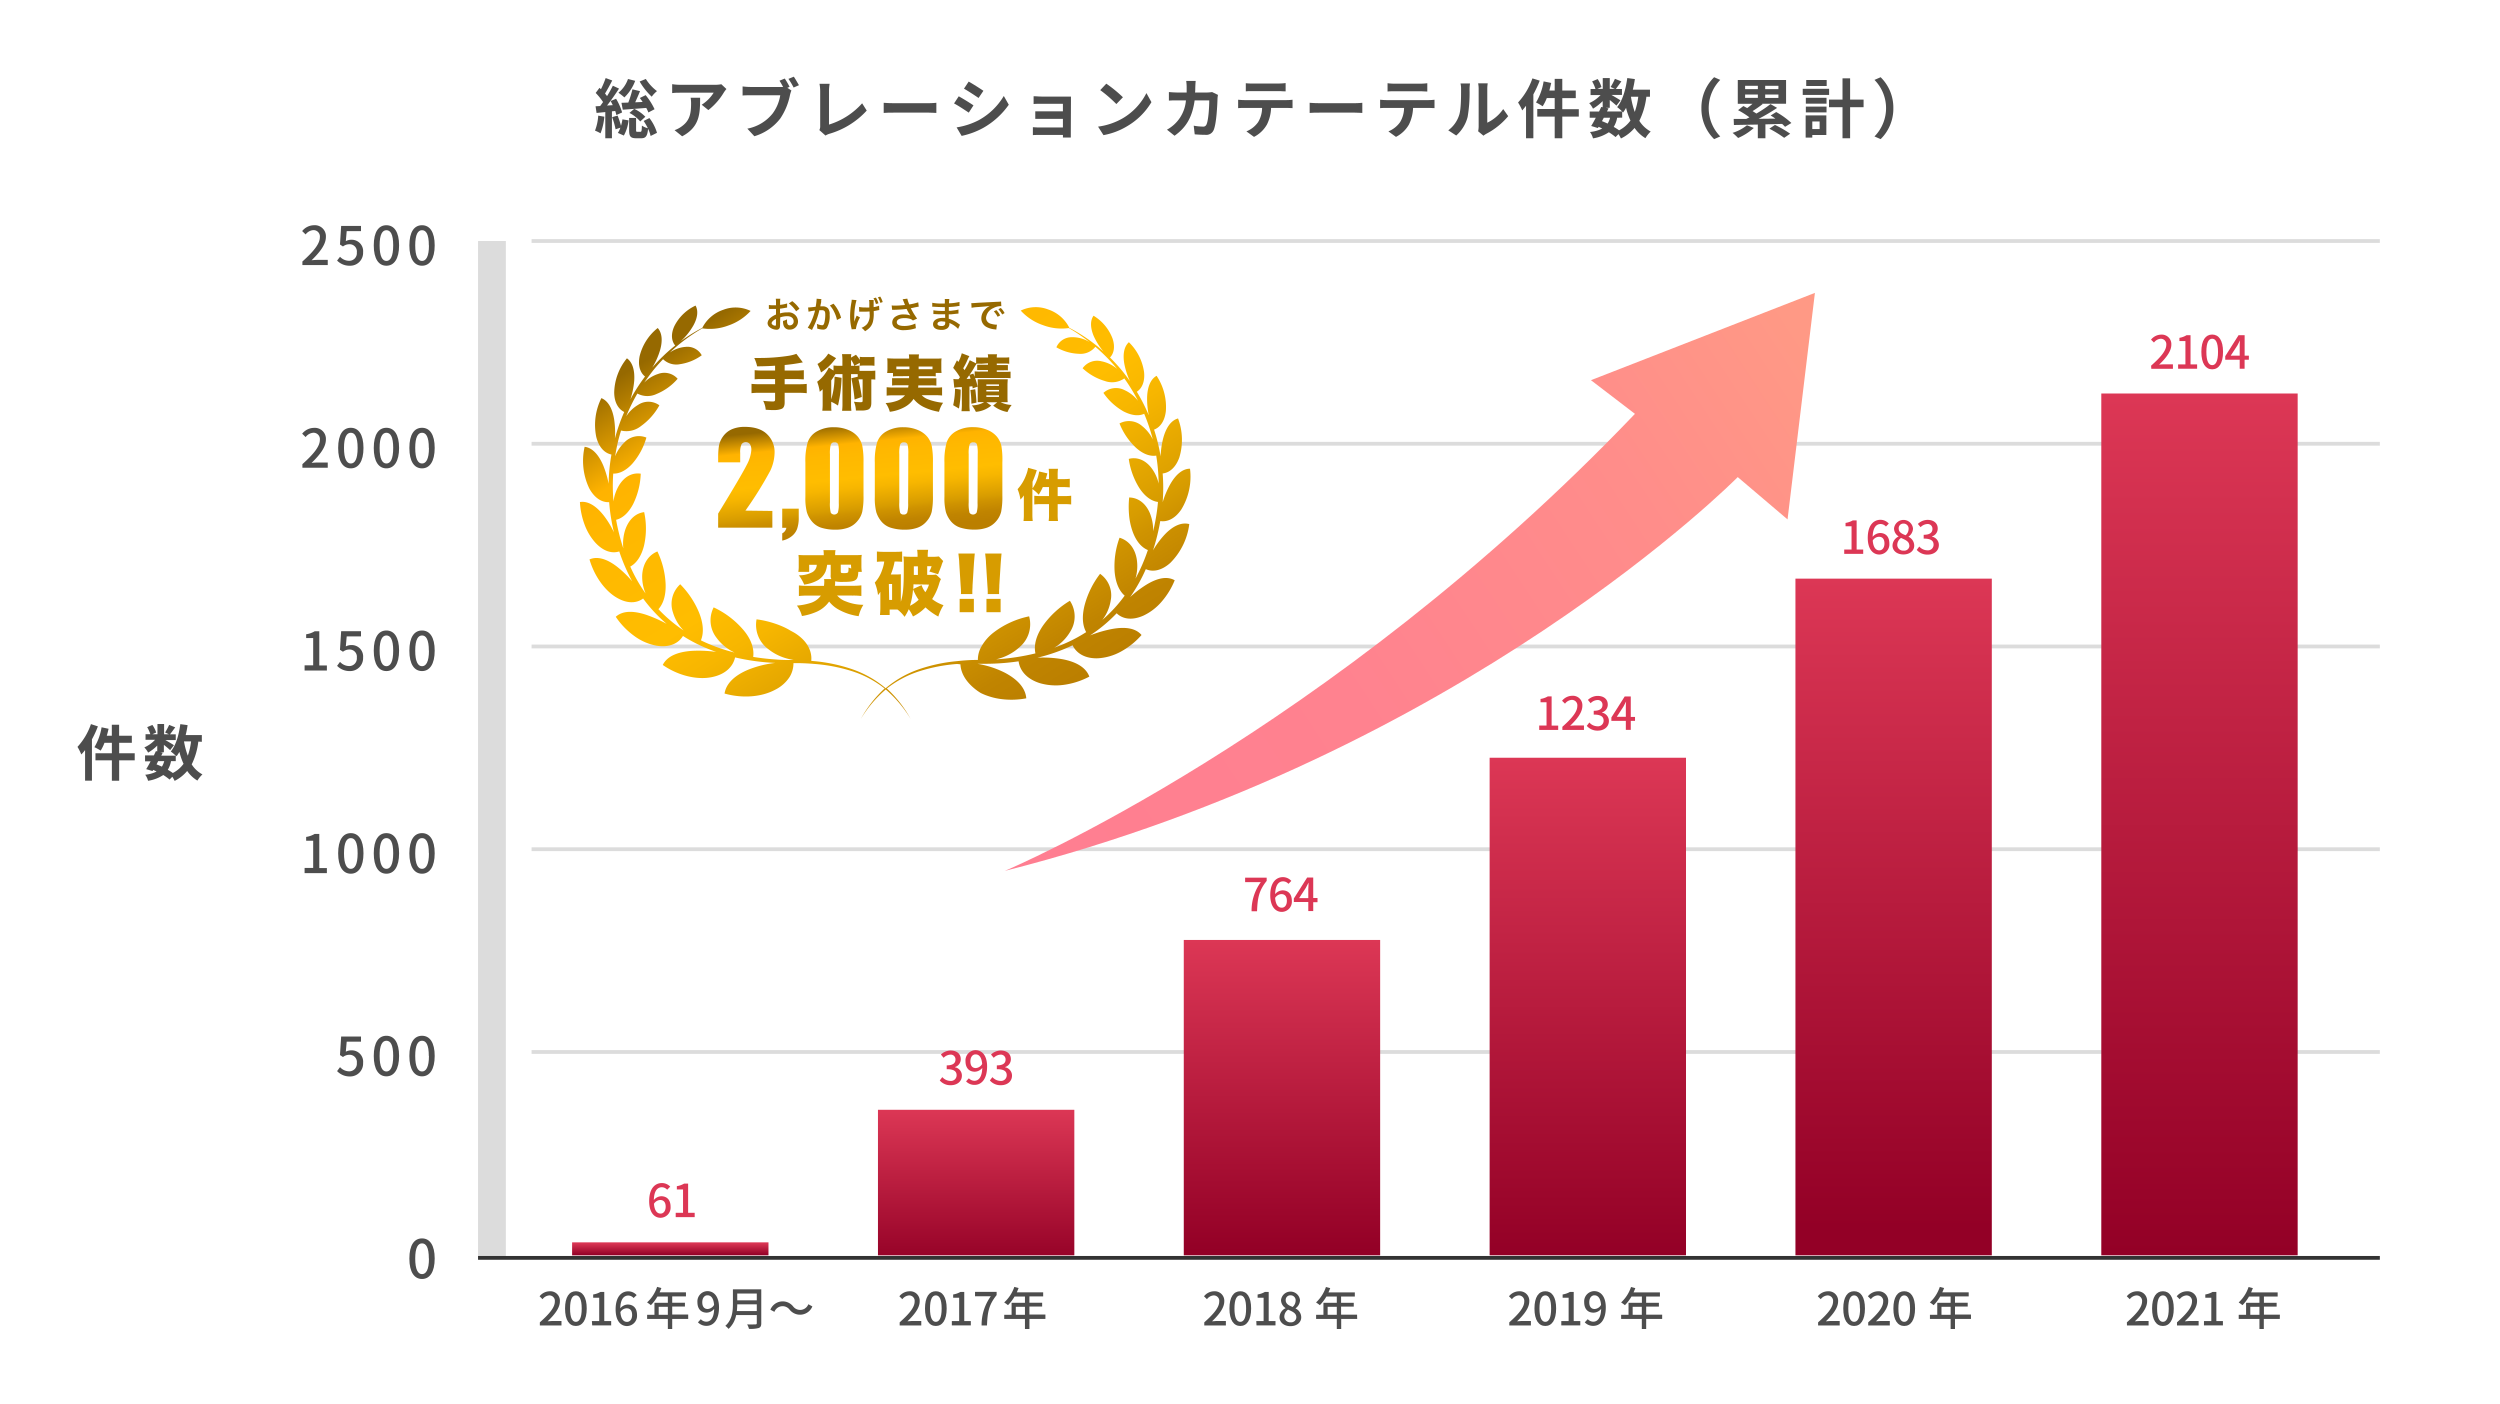 <svg xmlns="http://www.w3.org/2000/svg" xmlns:xlink="http://www.w3.org/1999/xlink" viewBox="0 0 658.57 369.88"><defs><style>.cls-1{fill:#fff;}.cls-2{fill:#dcdcdc;}.cls-3,.cls-4{fill:none;stroke-miterlimit:10;}.cls-3{stroke:#333;}.cls-4{stroke:#dcdcdc;}.cls-5{fill:url(#新規グラデーションスウォッチ_1);}.cls-6{fill:url(#新規グラデーションスウォッチ_1-2);}.cls-7{fill:url(#新規グラデーションスウォッチ_1-3);}.cls-8{fill:url(#新規グラデーションスウォッチ_1-4);}.cls-9{fill:url(#新規グラデーションスウォッチ_1-5);}.cls-10{fill:url(#新規グラデーションスウォッチ_1-6);}.cls-11{fill:url(#名称未設定グラデーション_115);}.cls-12{fill:url(#名称未設定グラデーション_382);}.cls-13{fill:#966900;}.cls-14{fill:#d79c00;}.cls-15{fill:url(#名称未設定グラデーション_382-2);}.cls-16{fill:url(#名称未設定グラデーション_382-3);}.cls-17{fill:url(#名称未設定グラデーション_382-4);}.cls-18{fill:url(#名称未設定グラデーション_382-5);}.cls-19{fill:url(#名称未設定グラデーション_382-6);}.cls-20{fill:#4d4d4d;}.cls-21{fill:#dc3755;}</style><linearGradient id="新規グラデーションスウォッチ_1" x1="176.58" y1="327.42" x2="176.58" y2="330.59" gradientUnits="userSpaceOnUse"><stop offset="0" stop-color="#dc3755"/><stop offset="1" stop-color="#930026"/></linearGradient><linearGradient id="新規グラデーションスウォッチ_1-2" x1="257.14" y1="292.35" x2="257.14" y2="333.03" xlink:href="#新規グラデーションスウォッチ_1"/><linearGradient id="新規グラデーションスウォッチ_1-3" x1="337.71" y1="247.61" x2="337.71" y2="329.78" xlink:href="#新規グラデーションスウォッチ_1"/><linearGradient id="新規グラデーションスウォッチ_1-4" x1="418.27" y1="199.61" x2="418.27" y2="330.89" xlink:href="#新規グラデーションスウォッチ_1"/><linearGradient id="新規グラデーションスウォッチ_1-5" x1="498.84" y1="152.43" x2="498.84" y2="323.31" xlink:href="#新規グラデーションスウォッチ_1"/><linearGradient id="新規グラデーションスウォッチ_1-6" x1="579.4" y1="104.43" x2="579.4" y2="330.27" xlink:href="#新規グラデーションスウォッチ_1"/><linearGradient id="名称未設定グラデーション_115" x1="271.06" y1="232.98" x2="479.75" y2="95.62" gradientUnits="userSpaceOnUse"><stop offset="0" stop-color="#ff7e91"/><stop offset="0.39" stop-color="#ff828f"/><stop offset="0.76" stop-color="#ff8d8a"/><stop offset="1" stop-color="#ff9985"/></linearGradient><linearGradient id="名称未設定グラデーション_382" x1="200.21" y1="76.46" x2="268.4" y2="187.98" gradientUnits="userSpaceOnUse"><stop offset="0" stop-color="#966900"/><stop offset="0.18" stop-color="#ffb300"/><stop offset="0.28" stop-color="#ffb800"/><stop offset="0.5" stop-color="#ffbd00"/><stop offset="0.59" stop-color="#f7b600"/><stop offset="0.73" stop-color="#e0a300"/><stop offset="0.78" stop-color="#d79c00"/><stop offset="0.82" stop-color="#cf9300"/><stop offset="0.92" stop-color="#c08400"/><stop offset="1" stop-color="#bb7f00"/></linearGradient><linearGradient id="名称未設定グラデーション_382-2" x1="195.2" y1="114.43" x2="197.96" y2="143.02" xlink:href="#名称未設定グラデーション_382"/><linearGradient id="名称未設定グラデーション_382-3" x1="205.85" y1="113.4" x2="208.6" y2="141.99" xlink:href="#名称未設定グラデーション_382"/><linearGradient id="名称未設定グラデーション_382-4" x1="218.47" y1="112.19" x2="221.22" y2="140.77" xlink:href="#名称未設定グラデーション_382"/><linearGradient id="名称未設定グラデーション_382-5" x1="236.59" y1="110.44" x2="239.35" y2="139.03" xlink:href="#名称未設定グラデーション_382"/><linearGradient id="名称未設定グラデーション_382-6" x1="254.72" y1="108.69" x2="257.47" y2="137.28" xlink:href="#名称未設定グラデーション_382"/></defs><g id="レイヤー_2" data-name="レイヤー 2"><g id="テキスト"><rect class="cls-1" width="658.57" height="369.88"/><rect class="cls-2" x="125.93" y="63.49" width="7.33" height="267.87"/><line class="cls-3" x1="125.93" y1="331.36" x2="626.92" y2="331.36"/><line class="cls-4" x1="140.03" y1="63.49" x2="626.92" y2="63.49"/><line class="cls-4" x1="140.03" y1="116.9" x2="626.92" y2="116.9"/><line class="cls-4" x1="140.03" y1="170.3" x2="626.92" y2="170.3"/><line class="cls-4" x1="140.03" y1="223.71" x2="626.92" y2="223.71"/><line class="cls-4" x1="140.03" y1="277.12" x2="626.92" y2="277.12"/><rect class="cls-5" x="150.71" y="327.27" width="51.73" height="3.42"/><rect class="cls-6" x="231.28" y="292.35" width="51.73" height="38.34"/><rect class="cls-7" x="311.84" y="247.61" width="51.73" height="83.08"/><rect class="cls-8" x="392.41" y="199.61" width="51.73" height="131.07"/><rect class="cls-9" x="472.97" y="152.43" width="51.73" height="178.26"/><rect class="cls-10" x="553.54" y="103.66" width="51.73" height="227.03"/><path class="cls-11" d="M264.69,229.42s85-35.62,166-120.4l-11.59-8.87,59-23-7.21,59.68-13.12-11.15S385.64,198.76,264.69,229.42Z"/><path class="cls-12" d="M301.84,149.93c1.77.8,4.1.46,6.45-1.65a17.51,17.51,0,0,0,5-10.22c-2.06-.56-4.35.49-6.55,2.84a23.71,23.71,0,0,0-3,4.08,57.63,57.63,0,0,0,1.91-7.72v0c1.8.29,3.85-.56,5.54-3.05a16.59,16.59,0,0,0,2.29-10.74c-2,0-3.85,1.61-5.34,4.33a23.75,23.75,0,0,0-1.86,4.5,49.18,49.18,0,0,0,0-7.58c1.73-.18,3.4-1.48,4.38-4.18a16,16,0,0,0-.33-10.31c-1.84.51-3.16,2.4-3.92,5.25a22.76,22.76,0,0,0-.67,4.75c-.24-1.41-.52-2.82-.89-4.2q-.37-1.44-.84-2.85c1.55-.58,2.8-2.17,3.11-4.87A14.85,14.85,0,0,0,304.68,99c-1.57.87-2.41,2.9-2.5,5.67a21.72,21.72,0,0,0,.45,4.76,46.68,46.68,0,0,0-3.16-6.23c1.33-.87,2.17-2.61,1.91-5.17a13.64,13.64,0,0,0-4-7.88c-1.26,1.13-1.65,3.16-1.2,5.7a19.44,19.44,0,0,0,1.49,4.58c-.75-1.07-1.53-2.12-2.37-3.12s-1.89-2.14-2.9-3.14c1-1,1.42-2.79.67-5a12,12,0,0,0-5-6c-.9,1.26-.86,3.12,0,5.25a16.92,16.92,0,0,0,2.63,4.18,44.31,44.31,0,0,0-9-6.24,9.68,9.68,0,0,0-5.56-4.83,9.1,9.1,0,0,0-7.25.29,14.09,14.09,0,0,0,5.91,3.85,13.79,13.79,0,0,0,6.75.75A44.91,44.91,0,0,1,287,90.11a8.55,8.55,0,0,0-4.72-1.28,4.37,4.37,0,0,0-4,2.66,12.67,12.67,0,0,0,5.91,1.71,5,5,0,0,0,4.36-1.85,47.19,47.19,0,0,1,5.74,5.83,9.06,9.06,0,0,0-4.1-2,4.69,4.69,0,0,0-5,1.83,14.61,14.61,0,0,0,5.9,3.37,5.57,5.57,0,0,0,5.08-.7,46.79,46.79,0,0,1,3.61,5.9,9.48,9.48,0,0,0-3.52-2.8,4.94,4.94,0,0,0-5.59.72,16,16,0,0,0,5.36,4.91c2,1,3.86,1.29,5.38.59a49.87,49.87,0,0,1,2.28,6.77,10.26,10.26,0,0,0-2.83-3.54,5.24,5.24,0,0,0-5.95-.68,17.66,17.66,0,0,0,4.35,6.41c1.74,1.56,3.6,2.33,5.32,2.06a49.34,49.34,0,0,1,.64,7.38,10.6,10.6,0,0,0-1.95-4.19c-1.77-2.26-4-2.84-5.92-2.32a19.52,19.52,0,0,0,2.81,7.71c1.37,2.07,3.06,3.4,4.88,3.63a45.77,45.77,0,0,1-.66,4.82c-.17,1-.38,1.94-.6,2.9a12.14,12.14,0,0,0-.89-4.82c-1.22-2.82-3.33-4.05-5.43-4.08a23.71,23.71,0,0,0-.05,4.38,17.55,17.55,0,0,0,.88,4.38c.87,2.54,2.28,4.35,4.09,5.09a47.08,47.08,0,0,1-3.27,7.53,11.64,11.64,0,0,0,.34-5.14c-.54-3.2-2.4-5-4.53-5.64a21.88,21.88,0,0,0-1.3,8.88c.22,2.73,1.06,5,2.65,6.38a37.34,37.34,0,0,1-5.89,6.4,11.14,11.14,0,0,0,2.2-5.06,6.93,6.93,0,0,0-2.79-7.09,23.43,23.43,0,0,0-4,8c-.75,2.77-.76,5.38.34,7.36a39.34,39.34,0,0,1-4.63,2.55c-1.23.58-2.49,1.09-3.77,1.55a12,12,0,0,0,4.25-4.31,7.45,7.45,0,0,0-.14-8.05,23.71,23.71,0,0,0-6.95,6.35c-1.79,2.52-2.63,5.15-2.13,7.51a59.69,59.69,0,0,1-10.38,1.57,13.68,13.68,0,0,0,6.22-3.23,7.9,7.9,0,0,0,2.5-8.1,23,23,0,0,0-9.37,4.27,12.16,12.16,0,0,0-3.13,3.57,6.93,6.93,0,0,0-1,3.65h-.5c-1.69,0-3.38.14-5.07.32a43.08,43.08,0,0,0-9.95,2.13,27.4,27.4,0,0,0-8.77,5,27.56,27.56,0,0,0-8.78-5,43.08,43.08,0,0,0-9.95-2.13l-.87-.08c.26-2.57-1.09-5.34-4.41-7.38l-.66-.37c-.23-.12-.46-.24-.63-.35-.38-.23-.77-.43-1.17-.63a21.73,21.73,0,0,0-2.44-1,25.38,25.38,0,0,0-5.1-1.21,7.93,7.93,0,0,0,3.15,7.89,13.39,13.39,0,0,0,5.12,2.5c.51.13,1,.24,1.54.33-1.56,0-3.08,0-4.63-.14q-3-.19-6.07-.68c.33-2.4-.72-5-2.77-7.32A23.1,23.1,0,0,0,188,160a7.47,7.47,0,0,0,.75,8,12.4,12.4,0,0,0,4.75,3.9,45.52,45.52,0,0,1-8.3-2.94l-.56-.28c.87-2.1.57-4.69-.51-7.37a23.35,23.35,0,0,0-4.94-7.4,7,7,0,0,0-1.92,7.4,11.26,11.26,0,0,0,2.82,4.77,38.18,38.18,0,0,1-6.64-5.61c1.41-1.56,2-3.94,1.89-6.67a22.07,22.07,0,0,0-2.16-8.53c-2.06.83-3.75,2.83-4,6.07a11.34,11.34,0,0,0,.89,5l-.21-.29a41.23,41.23,0,0,1-3.83-6.8c1.73-.93,2.95-2.88,3.61-5.45a20.33,20.33,0,0,0,.05-8.89c-2.08.25-4,1.75-5,4.69a11.85,11.85,0,0,0-.49,4.87,55.46,55.46,0,0,1-1.9-7.54v0c1.79-.43,3.33-1.94,4.49-4.15a19.71,19.71,0,0,0,2-8c-2-.3-4.11.52-5.67,3a11,11,0,0,0-1.51,4.32,48.6,48.6,0,0,1-.07-7.34c1.72.06,3.49-.9,5.06-2.64a18,18,0,0,0,3.68-6.85,5.23,5.23,0,0,0-5.84,1.33,10.15,10.15,0,0,0-2.4,3.62c.21-1.33.46-2.65.78-4,.23-.94.5-1.88.78-2.8a6.14,6.14,0,0,0,5.25-1.18,16.43,16.43,0,0,0,4.85-5.47,4.9,4.9,0,0,0-5.63-.1,9.46,9.46,0,0,0-3.11,3,47.58,47.58,0,0,1,2.94-6,5.61,5.61,0,0,0,5.07.11,14.68,14.68,0,0,0,5.54-4,4.66,4.66,0,0,0-5.14-1.27,8.93,8.93,0,0,0-3.67,2.29c.69-1,1.41-2,2.19-3s1.81-2.16,2.78-3.18a5,5,0,0,0,4.49,1.31,12.89,12.89,0,0,0,5.7-2.34,4.31,4.31,0,0,0-4.28-2.21,8.4,8.4,0,0,0-4.15,1.5A45.6,45.6,0,0,1,185,86.5a13.75,13.75,0,0,0,6.83-.74,14.12,14.12,0,0,0,5.9-3.85,9.08,9.08,0,0,0-7.24-.29A9.65,9.65,0,0,0,185,86.37a43.1,43.1,0,0,0-5.73,3.57,16.79,16.79,0,0,0,3.4-4.23c1.1-2,1.32-3.85.56-5.21a11.86,11.86,0,0,0-5.58,5.4c-1,2.16-.74,4,.22,5.12a44,44,0,0,0-6.06,5.84,18.86,18.86,0,0,0,2.08-4.65c.7-2.47.52-4.53-.63-5.8a13.52,13.52,0,0,0-4.76,7.41c-.51,2.54.17,4.38,1.42,5.37a46.7,46.7,0,0,0-3.85,6,21.5,21.5,0,0,0,1-4.89c.18-2.76-.45-4.87-1.92-5.91a14.71,14.71,0,0,0-3.35,8.94c0,2.74,1.14,4.47,2.64,5.2a47.87,47.87,0,0,0-2.46,7,23.14,23.14,0,0,0-.19-5c-.46-2.91-1.6-4.94-3.37-5.65a15.79,15.79,0,0,0-1.35,10.21c.7,2.81,2.25,4.29,4,4.65a48.37,48.37,0,0,0-.74,7.69,25.42,25.42,0,0,0-1.43-4.84c-1.22-2.86-2.89-4.65-4.89-4.89a16.79,16.79,0,0,0,1.21,10.94c1.45,2.67,3.42,3.75,5.25,3.64a48,48,0,0,0,.63,4.94c.18,1,.39,2,.62,3a23.22,23.22,0,0,0-2.67-4.4c-2-2.56-4.18-3.91-6.28-3.57a19.94,19.94,0,0,0,1.27,6.06,14.7,14.7,0,0,0,2.82,4.67c2.14,2.31,4.42,2.89,6.27,2.28a48.55,48.55,0,0,0,3.4,7.87,28.36,28.36,0,0,0-3.95-3.82c-2.68-2.08-5.23-2.86-7.29-1.94,1.23,4.25,3.94,8.14,7.06,10,2.91,1.76,5.4,1.55,7.06.29a39.34,39.34,0,0,0,6.2,6.68,35,35,0,0,0-5.4-2.39c-3.39-1.11-6.21-1.1-8,.53a19.82,19.82,0,0,0,4.91,5.08,14.37,14.37,0,0,0,5.73,2.52c3.53.61,5.91-.63,7.06-2.55a39.43,39.43,0,0,0,4.77,2.6c1.33.61,2.68,1.14,4,1.61a32.39,32.39,0,0,0-6.49-.28c-3.69.27-6.46,1.4-7.6,3.71,4.12,2.86,9.12,4,12.95,3.2,3.64-.74,5.58-2.83,6.1-5.19a57.43,57.43,0,0,0,10.58,1.45,27.39,27.39,0,0,0-7.1,1.78c-3.55,1.48-5.85,3.62-6.25,6.29,4.76,1.34,9.78.91,13.32-1a9.63,9.63,0,0,0,3.83-3.39,7,7,0,0,0,1-3.63h.5c1.67,0,3.34.08,5,.22a43.35,43.35,0,0,1,9.83,1.88,26.86,26.86,0,0,1,8.68,4.59,31.53,31.53,0,0,0-6.26,8,32,32,0,0,1,6.56-7.74,32.19,32.19,0,0,1,6.55,7.74,31.53,31.53,0,0,0-6.26-8,27.24,27.24,0,0,1,8.68-4.58,43.35,43.35,0,0,1,9.83-1.88L253,175c.14,2.59,1.74,5,4.51,7l.55.37a3.92,3.92,0,0,0,.62.34,14.36,14.36,0,0,0,1.46.59,17.33,17.33,0,0,0,3.21.8,21.14,21.14,0,0,0,7-.14c-.2-2.7-2.29-5-5.72-6.79a25,25,0,0,0-5.6-2c-.5-.12-1-.22-1.51-.3,1.53,0,3.1,0,4.64-.07a61,61,0,0,0,6.17-.59c.32,2.4,2.09,4.65,5.62,5.76a15.19,15.19,0,0,0,6.27.44,20.2,20.2,0,0,0,6.74-2.17c-.88-2.42-3.49-3.91-7.11-4.59a29.67,29.67,0,0,0-6.57-.39,47.8,47.8,0,0,0,8.7-3c.19-.08.38-.19.57-.28.94,2,3.16,3.57,6.72,3.43a14.31,14.31,0,0,0,5.95-1.73,19.72,19.72,0,0,0,5.49-4.4c-1.57-1.86-4.38-2.22-7.86-1.57a33.08,33.08,0,0,0-5.69,1.67,39.64,39.64,0,0,0,7-5.83c1.49,1.47,3.94,2,7.05.62A14.33,14.33,0,0,0,306,158.5a20.05,20.05,0,0,0,3.45-5.64c-2-1.14-4.58-.6-7.47,1.17a29,29,0,0,0-4.3,3.28c.09-.12.18-.23.26-.35A43.57,43.57,0,0,0,301.84,149.93Z"/><path class="cls-13" d="M205.49,85.49a3.19,3.19,0,0,1-.07.81.84.84,0,0,1-.88.56,3,3,0,0,1-1.81-.68,1.4,1.4,0,0,1-.53-1.09,2.05,2.05,0,0,1,.82-1.41,5.22,5.22,0,0,1,1.4-.82V81.39l-.39,0h-1.49V80.34a6.73,6.73,0,0,0,1.16.08h.72v-.63a6.27,6.27,0,0,0-.06-1.1h1.2a5.65,5.65,0,0,0-.06,1v.62a10.38,10.38,0,0,0,1.85-.37l0,1.07-1,.18c-.31.05-.5.08-.87.12v1.25a6.4,6.4,0,0,1,2-.27,2.47,2.47,0,0,1,2.74,2.33A2.13,2.13,0,0,1,208,86.83a1.56,1.56,0,0,1-1.57-1.06,3.35,3.35,0,0,1-.16-1.23,3.85,3.85,0,0,0,1.06-.42,3.17,3.17,0,0,0,0,.42,1.76,1.76,0,0,0,.14.84.65.65,0,0,0,.6.33,1,1,0,0,0,1-1.07c0-.82-.67-1.35-1.7-1.35a6.16,6.16,0,0,0-1.84.31ZM204.41,84c-.72.38-1.14.8-1.14,1.14,0,.17.1.31.32.45a1.18,1.18,0,0,0,.61.21c.16,0,.21-.09.21-.41ZM209.72,82a8.37,8.37,0,0,0-1.92-2.07l.9-.6a8.34,8.34,0,0,1,1.9,2Z"/><path class="cls-13" d="M216.4,78.8a2.63,2.63,0,0,0-.08.3,2.67,2.67,0,0,1,0,.33c0,.2,0,.2-.17.92a2.67,2.67,0,0,1-.06.35l.59,0a1.85,1.85,0,0,1,1.42.51,2.33,2.33,0,0,1,.45,1.69,6.08,6.08,0,0,1-.74,3.49,1.22,1.22,0,0,1-1.06.43,4.76,4.76,0,0,1-1.48-.28c0-.19,0-.32,0-.42a3.89,3.89,0,0,0-.09-.81,3.89,3.89,0,0,0,1.4.37c.27,0,.43-.18.57-.65a8.66,8.66,0,0,0,.25-2.18c0-.89-.22-1.14-1-1.14-.19,0-.33,0-.55,0a21,21,0,0,1-.59,2.07,19.16,19.16,0,0,1-1.15,2.69,2.18,2.18,0,0,1-.14.29c0,.06,0,.07-.08.16l-1.11-.61a10.35,10.35,0,0,0,1-1.8,17.11,17.11,0,0,0,.93-2.71,17,17,0,0,0-1.72.31L212.87,81c.35,0,1.51-.12,2-.19a15.34,15.34,0,0,0,.25-1.94v-.18ZM219.57,80a9.25,9.25,0,0,1,2,3.73l-1.09.56a8.58,8.58,0,0,0-.76-2.17,6.37,6.37,0,0,0-1.11-1.64Z"/><path class="cls-13" d="M226.55,83.62a8.68,8.68,0,0,0-1.09,3.07l-1.11.06a1.69,1.69,0,0,0-.07-.36,13.66,13.66,0,0,1-.34-3.11,21.08,21.08,0,0,1,.35-3.63,3.37,3.37,0,0,0,.07-.7l1.27.11a16.4,16.4,0,0,0-.59,4.41c0,.14,0,.89,0,.94s0,.23,0,.37a5.32,5.32,0,0,1,.22-.63,10.29,10.29,0,0,1,.42-1Zm-.24-2.76A7.61,7.61,0,0,0,228,81a8.18,8.18,0,0,0,1,0c0-.87,0-1,0-1.27a3.3,3.3,0,0,0-.08-.71h1.22c0,.2,0,.3,0,.36v.13c0,.31,0,.78,0,1.39a5.62,5.62,0,0,0,1.43-.37l.07,1.14-.54.1a7.58,7.58,0,0,1-.93.16c0,.2,0,.29,0,.46a9.26,9.26,0,0,1-.2,2.29,3.52,3.52,0,0,1-1.09,1.85,6.78,6.78,0,0,1-1,.73,4.42,4.42,0,0,0-.93-.9,3.94,3.94,0,0,0,1.46-1,3.76,3.76,0,0,0,.67-2.68c0-.18,0-.33,0-.62-.32,0-.82.05-1.3.05-.27,0-.62,0-.87,0l-.43,0h-.15Zm4.43-2.46a5.35,5.35,0,0,1,.66,1.5l-.66.19a5.28,5.28,0,0,0-.65-1.51Zm1.17,1.39a7,7,0,0,0-.64-1.47l.61-.19a5.83,5.83,0,0,1,.65,1.44Z"/><path class="cls-13" d="M234.89,80.46a6.19,6.19,0,0,0,.93.05c.71,0,2-.09,2.58-.16-.16-.43-.57-1.44-.62-1.52l1.23-.16a8,8,0,0,0,.53,1.53,14.6,14.6,0,0,0,2.35-.56l.13,1.14a6.53,6.53,0,0,0-.68.13c-.14,0-.61.13-1.41.29l.66,1.21c.26.44.68,1.07,1,1.52l-1.11.5a1.73,1.73,0,0,0-.66-.41,4.92,4.92,0,0,0-1.52-.22c-1.3,0-2.06.39-2.06,1.07s.7,1,2,1a6.71,6.71,0,0,0,2.88-.64l.15,1.23a10,10,0,0,1-3,.51,4,4,0,0,1-2.67-.72,1.82,1.82,0,0,1-.56-1.3,1.86,1.86,0,0,1,.69-1.42,3.64,3.64,0,0,1,2.44-.69,4.51,4.51,0,0,1,1.66.28,10.09,10.09,0,0,1-1-1.74,32.14,32.14,0,0,1-3.4.23l-.42,0Z"/><path class="cls-13" d="M252.39,86.64a6.54,6.54,0,0,0-1.77-1.32,4.09,4.09,0,0,0-.52-.23v.1a1.49,1.49,0,0,1-.53,1.29,2.54,2.54,0,0,1-1.58.42c-1.4,0-2.2-.55-2.2-1.5s.94-1.66,2.55-1.66a4.78,4.78,0,0,1,.64,0,1.85,1.85,0,0,0,0-.23v-.21a5,5,0,0,1,0-.51h-1c-.59,0-.94,0-1.74-.06h-.36l0-1a11.81,11.81,0,0,0,2.23.17l.79,0c0-.09,0-.41,0-1h-.61c-.47,0-1.7-.05-2.34-.1h-.37V79.76a12.28,12.28,0,0,0,2.58.2l.72,0a6.51,6.51,0,0,0,0-1.2h1.21A7,7,0,0,0,250,79.9a12.83,12.83,0,0,0,2.76-.36l0,1.06a5.61,5.61,0,0,0-.75.09c-.85.12-1.22.14-2.06.19,0,.24,0,.36,0,1,.48,0,.48,0,1.36-.12a6.76,6.76,0,0,0,1.18-.22l0,1.06-.62.06-1.29.14-.65,0c0,.93,0,.93,0,1.16a8.4,8.4,0,0,1,2.62,1.35l.34.22Zm-4.18-2c-.78,0-1.25.25-1.25.66s.42.58,1.1.58a1,1,0,0,0,.83-.31A1.27,1.27,0,0,0,249,85v-.23A3.14,3.14,0,0,0,248.21,84.69Z"/><path class="cls-13" d="M255.87,79.85h.36c.18,0,.18,0,1.58-.1l4.9-.25a7.1,7.1,0,0,0,1-.07l.07,1.21h-.2a4.29,4.29,0,0,0-1.9.52,3.12,3.12,0,0,0-1.93,2.56A1.61,1.61,0,0,0,261,85.28a6.07,6.07,0,0,0,1.43.25h.19l-.17,1.3-.33-.06a5.84,5.84,0,0,1-2.24-.63,2.57,2.57,0,0,1-1.37-2.31,3.36,3.36,0,0,1,.91-2.25,4.45,4.45,0,0,1,1.33-1c-.77.12-1.37.18-3.22.31a11.76,11.76,0,0,0-1.59.19Zm6.6,1.84a6.09,6.09,0,0,1,1,1.4l-.67.36a6.19,6.19,0,0,0-1-1.43ZM264,82.84a7,7,0,0,0-1-1.38l.64-.34a5.46,5.46,0,0,1,1,1.35Z"/><path class="cls-13" d="M204.18,96.34c-1.39.09-2.66.14-4.73.17a9.5,9.5,0,0,0-.76-2.21h1.06a49.87,49.87,0,0,0,7.84-.55,11.24,11.24,0,0,0,2.2-.54l1.7,2.25a44.2,44.2,0,0,1-4.79.69v1.46h2.77a21.47,21.47,0,0,0,2.28-.09v2.41c-.62,0-1.29-.08-2.25-.08h-2.8v1.37h3.6a20.33,20.33,0,0,0,2.22-.09v2.45a18.07,18.07,0,0,0-2.22-.1h-3.6V106c0,.87-.22,1.38-.68,1.65a4.85,4.85,0,0,1-1.92.37h-.24l-.38,0c-.42,0-.5,0-1.77-.08a6.18,6.18,0,0,0-.67-2.35,25.09,25.09,0,0,0,2.55.17c.44,0,.59-.11.59-.51v-1.78h-4a18.33,18.33,0,0,0-2.21.1v-2.45a20.5,20.5,0,0,0,2.21.09h4V99.85h-3.11c-.85,0-1.6,0-2.27.08V97.52a21.13,21.13,0,0,0,2.27.09h3.11Z"/><path class="cls-13" d="M225.08,96.36a9.77,9.77,0,0,0,1.33-.07v1.4h2.85a9.24,9.24,0,0,0,1.32-.06V100a7.33,7.33,0,0,0-1.05-.06v6.15c0,1-.27,1.56-.89,1.83a5,5,0,0,1-1.81.22l-1.36,0a6.56,6.56,0,0,0-.52-2.32,12.14,12.14,0,0,0,1.76.13c.42,0,.53-.08.53-.37V99.92h-1.1c.32,1.32.69,3.28.88,4.65l-1.9.67a49.3,49.3,0,0,0-.85-5.6l1.68-.4v-.68a3.18,3.18,0,0,0-.41,0h-1.35v7.65a13.43,13.43,0,0,0,.09,2h-2.45a14,14,0,0,0,.1-2V98.55H220.4l-.32,0-.38.58c-.19.32-.37.58-.73,1.09v5a21.07,21.07,0,0,0,.87-6l1.85.31a36.41,36.41,0,0,1-.94,7.31,11.45,11.45,0,0,0-1.78-1v.61c0,.87,0,1.25.06,1.75h-2.41a14.92,14.92,0,0,0,.09-1.85v-2.93c0-.54,0-.54,0-.89a5.44,5.44,0,0,1-.77.67,11.68,11.68,0,0,0-.68-2.64,8.75,8.75,0,0,0,2.16-2.21,9.28,9.28,0,0,0,.91-1.53l1.24.8V96.28a9.65,9.65,0,0,0,1.53.08h.81V95.29a12.53,12.53,0,0,0-.1-2h2.45a7,7,0,0,0-.08.91l1.31-.75a10.32,10.32,0,0,1,1,1.35V94a9.14,9.14,0,0,0,1.29.07h1.27a8.72,8.72,0,0,0,1.31-.07v2.36a9.36,9.36,0,0,0-1.31-.07h-1.27a9.82,9.82,0,0,0-1.29.07v-.78Zm-4.82-2c-.37.41-.37.41-.77.9a13.28,13.28,0,0,1-3.21,2.85,11.21,11.21,0,0,0-.94-2.23,8.08,8.08,0,0,0,2.85-2.73Zm4.8,2a7.82,7.82,0,0,0-.87-1.59v1.59Z"/><path class="cls-13" d="M236.69,99.11a9.3,9.3,0,0,0-1.45.06v-.92H233.7a7.31,7.31,0,0,0,.08-1.26v-1.3c0-.42,0-.75-.06-1.29.5,0,1,.06,1.9.06h3.87v-.11a6.25,6.25,0,0,0-.07-1h2.68a5.61,5.61,0,0,0-.08,1v.12h4.1c.88,0,1.38,0,1.91-.06a11.13,11.13,0,0,0-.06,1.24V97a9.91,9.91,0,0,0,.06,1.24H246.5v.92a10.36,10.36,0,0,0-1.48-.06H242c0,.28,0,.28,0,.55h3.18c.89,0,1.11,0,1.49,0v1.94a9.92,9.92,0,0,0-1.49-.07h-3.28c0,.3,0,.35-.06.59h4.5a13.69,13.69,0,0,0,1.83-.08v2.16a19.58,19.58,0,0,0-2-.09H242.8a4.33,4.33,0,0,0,1.44,1,14.61,14.61,0,0,0,4.2,1,7.28,7.28,0,0,0-1.08,2.38,13.84,13.84,0,0,1-3.7-1.11,7.83,7.83,0,0,1-3-2.29,6.41,6.41,0,0,1-2.26,2.1,10.91,10.91,0,0,1-4,1.3,6.88,6.88,0,0,0-1.11-2.31,10.23,10.23,0,0,0,2.87-.54,5,5,0,0,0,2.25-1.49h-2.91c-.67,0-1.26,0-1.93.09V102a12.85,12.85,0,0,0,1.78.08h3.9c0-.25.06-.36.09-.59h-2.86a9.85,9.85,0,0,0-1.48.07V99.62c.38,0,.62,0,1.48,0h3c0-.3,0-.3,0-.55Zm-.57-2.55v.69h3.45c0-.35,0-.43,0-.69Zm5.87,0c0,.45,0,.46,0,.69h3.66v-.69Z"/><path class="cls-13" d="M251.15,99.82a5,5,0,0,0,1.13.07h.22a5.06,5.06,0,0,0,.37-.53,16,16,0,0,0-1.78-2.45l1-2,.38.44a10.27,10.27,0,0,0,.89-2.29l2,.76a8,8,0,0,0-.45.86A16.75,16.75,0,0,1,253.74,97c.14.21.19.27.35.49a17.6,17.6,0,0,0,1.37-2.6l1.68.84V94.13a12.85,12.85,0,0,0,1.5.06h1.65a3,3,0,0,0-.08-.86h2.45a3.24,3.24,0,0,0-.08.86h1.79a12.46,12.46,0,0,0,1.49-.06v1.7a8.55,8.55,0,0,0-1.38-.06h-1.9v.39h1.67c.56,0,.88,0,1.26,0v1.4a9.76,9.76,0,0,0-1.26,0h-1.67v.4h2.15a12.19,12.19,0,0,0,1.48-.06v1.73a12.68,12.68,0,0,0-1.48-.06h-6.41c-.67,0-1.24,0-1.45,0a15.86,15.86,0,0,1,.66,2.29l-1.32.45c0-.29,0-.35-.08-.56l-.75.08v4.5a14,14,0,0,0,.09,2h-2.19a12.56,12.56,0,0,0,.1-2v-4.36a18.1,18.1,0,0,0-2,.16Zm1.92,2.8a25.12,25.12,0,0,1-.46,5l-1.52-.88a20.41,20.41,0,0,0,.49-4.34Zm1.55-2.8c.3,0,.65,0,1.06-.06-.11-.35-.14-.41-.35-.94C254.92,99.42,254.84,99.52,254.62,99.82Zm3.89-4a11.4,11.4,0,0,0-1.24,0,10.85,10.85,0,0,0-.73,1.18,20,20,0,0,1-1.14,1.74l1-.32a5.86,5.86,0,0,1,.35.84V97.82a10.6,10.6,0,0,0,1.51.06h2v-.4h-1.57c-.67,0-.94,0-1.27,0v-1.4c.38,0,.73,0,1.27,0h1.57v-.39Zm-1.6,6.71c.14,1,.28,2.51.33,3.53l-1.35.29a26.86,26.86,0,0,0-.26-3.6Zm1.92,3.4c-.46,0-.46,0-1.27,0,0-.33,0-1,0-1.49v-3.31c0-.68,0-.87,0-1.22h6.58c.8,0,.94,0,1.32,0,0,.46-.06.92-.06,1.48v3c0,.57,0,1.08.06,1.57-.81,0-.81,0-1.29,0h-.57a7.47,7.47,0,0,0,2.9.72,8.15,8.15,0,0,0-1.1,1.86,8.26,8.26,0,0,1-3.77-1.69l1.08-.89h-2.88l1.29.89a7.3,7.3,0,0,1-4.05,1.64,7.63,7.63,0,0,0-1.07-1.7,6.61,6.61,0,0,0,3.23-.83Zm1-4.26h3.33v-.4h-3.33Zm0,1.45h3.33v-.4h-3.33Zm0,1.44h3.33v-.41h-3.33Z"/><path class="cls-14" d="M220.53,156.87a5.23,5.23,0,0,0,2.32,1.57,12.18,12.18,0,0,0,4.59.88,10.22,10.22,0,0,0-1.25,3,15,15,0,0,1-5.47-1.85,8.11,8.11,0,0,1-2.3-2,8,8,0,0,1-3.59,2.81,15.49,15.49,0,0,1-3.58,1,7.83,7.83,0,0,0-1.32-2.75,16.29,16.29,0,0,0,3.59-.69,5.18,5.18,0,0,0,2.72-1.94h-3.5a17.8,17.8,0,0,0-2.29.11v-2.79a16.9,16.9,0,0,0,2.17.11h4.44a9,9,0,0,0,.08-1.22,3.06,3.06,0,0,0-.06-.56H219a1.93,1.93,0,0,1-.17-1.07v-2.7h-.94a7.8,7.8,0,0,1-.43,1.8,5,5,0,0,1-2.54,2.53,10,10,0,0,1-3.07.89,11.65,11.65,0,0,0-1.41-2.45,7.3,7.3,0,0,0,3.59-.84,2.31,2.31,0,0,0,1.13-1.93h-2v1.86h-2.86a8.21,8.21,0,0,0,.11-1.5v-1.49a11.13,11.13,0,0,0-.07-1.46c.59.05,1.2.07,2.23.07H217V146a7.61,7.61,0,0,0-.09-1.08h3.19A5.67,5.67,0,0,0,220,146v.24h4.77c1,0,1.63,0,2.24-.07a8.39,8.39,0,0,0-.09,1.46v1.52a9.35,9.35,0,0,0,.11,1.49h-.93c-.09,2.3-.63,2.65-4.1,2.65a8.57,8.57,0,0,1-2-.15c0,.51,0,.78-.07,1.17h4.64a18.15,18.15,0,0,0,2.34-.11V157a17.67,17.67,0,0,0-2.27-.11Zm3.64-8.12h-2.69v1.8c0,.38.13.43.93.43.57,0,.85-.07,1-.22a2.17,2.17,0,0,0,.11-.89,2.56,2.56,0,0,0,0-.37l.71.26Z"/><path class="cls-14" d="M236.23,160.56h-1.87V162h-2.55a19.42,19.42,0,0,0,.1-2v-4.1a5.38,5.38,0,0,1-.62.86,12.37,12.37,0,0,0-.85-3.29,8.86,8.86,0,0,0,1.91-3.25,9.81,9.81,0,0,0,.58-2.3h-.34A14.73,14.73,0,0,0,231,148v-2.72a15.73,15.73,0,0,0,1.93.09h2.72c.82,0,1.4,0,2-.09V148a16.5,16.5,0,0,0-1.67-.07h-.32a15.49,15.49,0,0,1-1,3.4h1.56a8,8,0,0,0,1.09-.06c0,.41,0,.76,0,1.24v6a15,15,0,0,0,.61-3.32c.13-1.47.17-2.88.17-6.22,0-.94,0-1.65-.1-2.39a18.61,18.61,0,0,0,2,.09h1.72v-.17a9.53,9.53,0,0,0-.11-1.67h2.9a9.09,9.09,0,0,0-.11,1.71v.13h1.05a11.09,11.09,0,0,0,1.88-.09l1.15,1.22A5.75,5.75,0,0,0,248,149c-.15.43-.65,1.71-.89,2.27l-1.23-.39-1.08-.34a6,6,0,0,0,.6-1.39h-1.15v2.28h.87a9.15,9.15,0,0,0,1.47-.07l1.28,1.19a6.87,6.87,0,0,0-.49,1.26,15.29,15.29,0,0,1-1.83,4,10,10,0,0,0,3,1.61,11.82,11.82,0,0,0-1.37,3A16.26,16.26,0,0,1,243.8,160a12,12,0,0,1-3.3,2.4,9.61,9.61,0,0,0-1.11-1.91,11.12,11.12,0,0,1-1.1,2,9.1,9.1,0,0,0-1.87-1.93Zm-2-2.52H235v-4.2h-.85Zm5.53,1.52A9.25,9.25,0,0,0,242,158a12.27,12.27,0,0,1-1.48-2.78A20,20,0,0,1,239.72,159.56Zm.87-5.63c0,.56,0,.65-.07,1.21l2.21-1a6.45,6.45,0,0,0,1,1.86,8.29,8.29,0,0,0,.95-2Zm1.17-2.47v-2.28h-1.07v2.28Z"/><path class="cls-14" d="M253.14,156.49a6.27,6.27,0,0,0,0-.83c0-.35,0-.35-.08-1.45l-.37-5.88c0-.76-.13-1.6-.22-2.51h4.32c-.05.43-.16,1.73-.22,2.51l-.37,5.88c0,.78-.06,1.15-.06,1.43s0,.39,0,.85Zm-.34,4.78v-3.51h3.74v3.51Z"/><path class="cls-14" d="M260.19,156.49a6.27,6.27,0,0,0,0-.83c0-.35,0-.35-.08-1.45l-.37-5.88c0-.76-.13-1.6-.22-2.51h4.32c-.05.43-.16,1.73-.22,2.51l-.37,5.88c0,.78-.06,1.15-.06,1.43s0,.39,0,.85Zm-.33,4.78v-3.51h3.73v3.51Z"/><path class="cls-15" d="M203.46,134.6V139H189.18v-3.71q6.34-10.38,7.54-12.84a9.73,9.73,0,0,0,1.2-3.85,2.8,2.8,0,0,0-.36-1.58,1.39,1.39,0,0,0-2.21,0,4.9,4.9,0,0,0-.36,2.3v2.47h-5.81v-.94a20.73,20.73,0,0,1,.22-3.45,6,6,0,0,1,1.11-2.48,5.65,5.65,0,0,1,2.3-1.85,8.45,8.45,0,0,1,3.39-.62q3.87,0,5.85,1.92a6.46,6.46,0,0,1,2,4.85,11.64,11.64,0,0,1-1.11,4.73,97.92,97.92,0,0,1-6.58,10.56Z"/><path class="cls-16" d="M210.41,134v2.32a8.81,8.81,0,0,1-.43,3,4.41,4.41,0,0,1-1.51,2,5.82,5.82,0,0,1-2.41,1.09V140.5a2,2,0,0,0,1.09-1.46h-1.09V134Z"/><path class="cls-17" d="M227.47,121.84v8.67a20,20,0,0,1-.33,4.3,5.82,5.82,0,0,1-1.33,2.52,5.65,5.65,0,0,1-2.44,1.69,9.46,9.46,0,0,1-3.2.51,12.17,12.17,0,0,1-3.87-.53,5.34,5.34,0,0,1-2.45-1.68,7.06,7.06,0,0,1-1.3-2.4,14.84,14.84,0,0,1-.39-4v-9.07a17.53,17.53,0,0,1,.62-5.37,5.28,5.28,0,0,1,2.46-2.86,8.73,8.73,0,0,1,4.45-1.07,9.51,9.51,0,0,1,3.83.74,6.43,6.43,0,0,1,2.52,1.83,6.06,6.06,0,0,1,1.13,2.42A22,22,0,0,1,227.47,121.84ZM221,119.65a9.89,9.89,0,0,0-.2-2.59.89.89,0,0,0-.94-.52.94.94,0,0,0-1,.55,8.65,8.65,0,0,0-.23,2.56v12.69a9.16,9.16,0,0,0,.22,2.73,1.12,1.12,0,0,0,1.88-.08,8.06,8.06,0,0,0,.23-2.46Z"/><path class="cls-18" d="M245.76,121.84v8.67a20.8,20.8,0,0,1-.32,4.3,6,6,0,0,1-1.34,2.52,5.59,5.59,0,0,1-2.44,1.69,9.45,9.45,0,0,1-3.19.51,12.08,12.08,0,0,1-3.87-.53,5.32,5.32,0,0,1-2.46-1.68,7.24,7.24,0,0,1-1.3-2.4,14.84,14.84,0,0,1-.39-4v-9.07a17.53,17.53,0,0,1,.62-5.37,5.28,5.28,0,0,1,2.46-2.86,8.73,8.73,0,0,1,4.45-1.07,9.51,9.51,0,0,1,3.83.74,6.43,6.43,0,0,1,2.52,1.83,5.92,5.92,0,0,1,1.13,2.42A22,22,0,0,1,245.76,121.84Zm-6.49-2.19a9.89,9.89,0,0,0-.2-2.59.89.89,0,0,0-.94-.52.94.94,0,0,0-1,.55,8.65,8.65,0,0,0-.23,2.56v12.69a9.16,9.16,0,0,0,.22,2.73.93.93,0,0,0,.94.47A.91.91,0,0,0,239,135a8.06,8.06,0,0,0,.23-2.46Z"/><path class="cls-19" d="M264.05,121.84v8.67a20.8,20.8,0,0,1-.32,4.3,6,6,0,0,1-1.33,2.52A5.68,5.68,0,0,1,260,139a9.41,9.41,0,0,1-3.19.51,12.17,12.17,0,0,1-3.87-.53,5.32,5.32,0,0,1-2.46-1.68,7.24,7.24,0,0,1-1.3-2.4,14.84,14.84,0,0,1-.39-4v-9.07a17.53,17.53,0,0,1,.62-5.37,5.28,5.28,0,0,1,2.46-2.86,8.77,8.77,0,0,1,4.46-1.07,9.5,9.5,0,0,1,3.82.74,6.43,6.43,0,0,1,2.52,1.83,5.92,5.92,0,0,1,1.13,2.42A22,22,0,0,1,264.05,121.84Zm-6.49-2.19a9.89,9.89,0,0,0-.2-2.59.88.88,0,0,0-.94-.52.92.92,0,0,0-1,.55,8.2,8.2,0,0,0-.24,2.56v12.69a9.54,9.54,0,0,0,.22,2.73,1.13,1.13,0,0,0,1.89-.08,8.18,8.18,0,0,0,.22-2.46Z"/><path class="cls-14" d="M274.7,128.31a12,12,0,0,1-1.08,2,8.76,8.76,0,0,0-1.66-1.47v6.71a14.31,14.31,0,0,0,.09,1.69h-2.43a12.54,12.54,0,0,0,.09-1.69V132c0-.37,0-.37,0-1.5a5.25,5.25,0,0,1-.9,1.08,11.6,11.6,0,0,0-.75-2.72,11.08,11.08,0,0,0,2.27-3.79,8.15,8.15,0,0,0,.5-1.84l2.29.63A26.44,26.44,0,0,1,272,126.9v1.77a10.8,10.8,0,0,0,1.74-4.47l2.17.5c-.05.22-.2.73-.42,1.51h.85v-1.12a8.58,8.58,0,0,0-.09-1.6h2.46a10,10,0,0,0-.09,1.63v1.09h1.53a11.6,11.6,0,0,0,1.66-.09v2.27c-.79-.06-1.14-.08-1.66-.08h-1.53v2.37h1.81a13.7,13.7,0,0,0,1.75-.09v2.3a13.85,13.85,0,0,0-1.72-.09h-1.84v2.59a12.66,12.66,0,0,0,.09,1.85h-2.46a11.31,11.31,0,0,0,.09-1.85V132.8h-2.1a13.9,13.9,0,0,0-1.78.09v-2.3a13.77,13.77,0,0,0,1.76.09h2.12v-2.37Z"/><path class="cls-20" d="M159.2,30.74a15.61,15.61,0,0,1-1,4.38,10.37,10.37,0,0,0-1.46-.71,13,13,0,0,0,.85-3.94Zm2-1.41v7.09h-1.75v-6.9l-2.3.23L156.89,28l1.21-.07c.25-.32.5-.68.76-1.05a16.2,16.2,0,0,0-1.94-2.4l1-1.34.39.36a23.82,23.82,0,0,0,1.24-2.94l1.73.64c-.59,1.16-1.31,2.47-1.9,3.44.19.22.37.46.53.68a28.23,28.23,0,0,0,1.53-2.74l1.63.76c-.94,1.43-2.09,3.1-3.16,4.46l1.51-.1c-.19-.39-.37-.75-.56-1.09l1.43-.6a15.06,15.06,0,0,1,1.59,3.61l-1.51.69q-.11-.48-.3-1.08Zm1.49,1.12a24.26,24.26,0,0,1,.9,2.69,13.73,13.73,0,0,0,.38-1.7l1.61.27a10.76,10.76,0,0,1-1.24,4l-1.58-.7a5.38,5.38,0,0,0,.66-1.38l-1.26.43a20,20,0,0,0-.91-3.2Zm4.64-9.16a11.65,11.65,0,0,1-2.85,4.37,15,15,0,0,0-1.57-1.23,8,8,0,0,0,2.52-3.62Zm3.47,8.34a8.75,8.75,0,0,0-.56-1.2c-2.21.18-4.49.35-6.19.47l-.34-1.82,1.8-.06a25.87,25.87,0,0,0,1.09-3.49l2,.48c-.4,1-.85,2-1.27,2.94l1.95-.09c-.23-.37-.49-.73-.73-1.05l1.53-.75a17.64,17.64,0,0,1,2.35,3.71Zm.27,1.47a11.79,11.79,0,0,1,2,3.89l-1.68.83a7.81,7.81,0,0,0-.67-1.88c-.18,2-.68,2.48-1.8,2.48h-1.34c-1.55,0-1.85-.55-1.85-2.2V31.06h1.83v3.15c0,.46.05.51.34.51h.79c.3,0,.37-.21.4-1.64a4.52,4.52,0,0,0,1.57.7,15,15,0,0,0-1.11-1.92Zm-4-2.42A9.6,9.6,0,0,1,170,30.76L168.65,32a9.1,9.1,0,0,0-2.84-2.25Zm3.06-7.88A11.8,11.8,0,0,0,173.07,24a7.73,7.73,0,0,0-1.39,1.47,17.6,17.6,0,0,1-3.18-4Z"/><path class="cls-20" d="M191.36,23.45a9.61,9.61,0,0,0-.66.88A17,17,0,0,1,186.6,29l-1.75-1.41A10.2,10.2,0,0,0,188,24.42h-8.86c-.71,0-1.27,0-2.07.11V22.17a13.77,13.77,0,0,0,2.07.17h9.17a8.56,8.56,0,0,0,1.71-.15Zm-6.93,2.29c0,4.22-.09,7.69-4.73,10.17l-2-1.62a6.84,6.84,0,0,0,1.79-.93c2.15-1.5,2.56-3.3,2.56-6.09a8.92,8.92,0,0,0-.12-1.53Z"/><path class="cls-20" d="M207.41,23.14l1.07.7a8.41,8.41,0,0,0-.37,1.17,17.11,17.11,0,0,1-2.55,6.19,13.44,13.44,0,0,1-6.84,4.69l-1.85-2a11.19,11.19,0,0,0,6.67-4,10.94,10.94,0,0,0,2-4.79h-7.92c-.78,0-1.58,0-2,.07v-2.4a18.31,18.31,0,0,0,2,.14h7.87a6.15,6.15,0,0,0,.8,0c-.29-.56-.63-1.15-.95-1.65l1.39-.57A23.12,23.12,0,0,1,208,22.87Zm1.7-2.94c.43.61,1,1.65,1.36,2.24l-1.41.62a19.06,19.06,0,0,0-1.36-2.28Z"/><path class="cls-20" d="M215.84,34.27a2.13,2.13,0,0,0,.22-1.1V24a10.63,10.63,0,0,0-.18-1.92h2.67a11.06,11.06,0,0,0-.17,1.92v8.82a19.25,19.25,0,0,0,8.73-5.61l1.21,1.92a21.36,21.36,0,0,1-9.86,6.12,4.34,4.34,0,0,0-1,.46Z"/><path class="cls-20" d="M232.79,27.08c.61.06,1.86.11,2.74.11h9.13c.78,0,1.54-.07,2-.11v2.67c-.41,0-1.28-.08-2-.08h-9.13c-1,0-2.11,0-2.74.08Z"/><path class="cls-20" d="M256.44,27.76l-1.24,1.91c-1-.66-2.72-1.82-3.88-2.42l1.24-1.88C253.7,26,255.57,27.15,256.44,27.76Zm1.38,3.9a17.37,17.37,0,0,0,6.61-6.38l1.31,2.31A20.51,20.51,0,0,1,259,33.7a20.66,20.66,0,0,1-5.68,2.1L252,33.56A19,19,0,0,0,257.82,31.66Zm1.24-7.74-1.28,1.89c-.95-.66-2.72-1.82-3.84-2.45l1.24-1.87C256.3,22.12,258.17,23.31,259.06,23.92Z"/><path class="cls-20" d="M282.08,35.07c0,.28,0,.85,0,1.16H280a6.65,6.65,0,0,0,0-.68h-6.45c-.47,0-1.17,0-1.46.05V33.51c.29,0,.87.07,1.48.07H280V31.32h-5.43c-.64,0-1.46,0-1.85,0v-2c.44,0,1.21,0,1.85,0H280V27.34h-5.61c-.63,0-1.7,0-2.11.07V25.35c.44,0,1.48.09,2.11.09h6.42c.41,0,1,0,1.31,0,0,.22,0,.78,0,1.14Z"/><path class="cls-20" d="M295.81,31.13A16.16,16.16,0,0,0,302,24.52l1.32,2.39A18,18,0,0,1,297,33.2a18.41,18.41,0,0,1-6.31,2.4l-1.43-2.24A17.57,17.57,0,0,0,295.81,31.13Zm0-5.51-1.73,1.79a35.43,35.43,0,0,0-4.25-3.67l1.6-1.7A34.36,34.36,0,0,1,295.81,25.62Z"/><path class="cls-20" d="M320.85,25a7.51,7.51,0,0,0-.12.9c-.06,1.84-.27,6.58-1,8.31a2.09,2.09,0,0,1-2.19,1.31c-1,0-2-.07-2.82-.13l-.26-2.28a14.41,14.41,0,0,0,2.38.24.91.91,0,0,0,1-.6c.49-1.07.71-4.47.71-6.31H314.7c-.63,4.49-2.25,7.16-5.29,9.32l-2-1.6a9.64,9.64,0,0,0,5-7.72h-2.24c-.58,0-1.52,0-2.25.07V24.25c.72.06,1.6.12,2.25.12h2.43c0-.48,0-1,0-1.48a12.25,12.25,0,0,0-.12-1.57h2.5c-.05.39-.08,1.11-.1,1.51s0,1-.07,1.54h3.2a9.52,9.52,0,0,0,1.29-.12Z"/><path class="cls-20" d="M338.94,26.37a12.66,12.66,0,0,0,1.55-.1v2.21c-.43,0-1.07-.05-1.55-.05h-4.1a10.63,10.63,0,0,1-1.09,4.37,8.17,8.17,0,0,1-3.41,3.26l-2-1.45a7,7,0,0,0,3.08-2.43,7.35,7.35,0,0,0,1.05-3.75h-4.67c-.5,0-1.16,0-1.64.07V26.27c.51.05,1.11.1,1.64.1ZM330,24c-.59,0-1.31,0-1.82.07V21.92A13.49,13.49,0,0,0,330,22h6.84a13.94,13.94,0,0,0,1.83-.12v2.19c-.59,0-1.24-.07-1.83-.07Z"/><path class="cls-20" d="M345,27.08c.61.06,1.86.11,2.74.11h9.13c.78,0,1.54-.07,2-.11v2.67c-.41,0-1.28-.08-2-.08h-9.13c-1,0-2.11,0-2.74.08Z"/><path class="cls-20" d="M376.34,26.37a12.66,12.66,0,0,0,1.55-.1v2.21c-.43,0-1.07-.05-1.55-.05h-4.1a10.8,10.8,0,0,1-1.08,4.37,8.25,8.25,0,0,1-3.42,3.26l-2-1.45a7,7,0,0,0,3.08-2.43,7.35,7.35,0,0,0,1.05-3.75h-4.67c-.5,0-1.16,0-1.64.07V26.27c.51.05,1.11.1,1.64.1Zm-9-2.33c-.59,0-1.31,0-1.82.07V21.92a13.49,13.49,0,0,0,1.8.12h6.84a13.94,13.94,0,0,0,1.83-.12v2.19c-.59,0-1.24-.07-1.83-.07Z"/><path class="cls-20" d="M381.51,34.33a8,8,0,0,0,2.89-4.07c.48-1.46.49-4.67.49-6.73a6.22,6.22,0,0,0-.15-1.54h2.5a10.1,10.1,0,0,0-.12,1.52,37.37,37.37,0,0,1-.51,7.31,9.75,9.75,0,0,1-3,4.88Zm7.87.25a6.28,6.28,0,0,0,.14-1.26V23.41a7.14,7.14,0,0,0-.14-1.46h2.53a9.54,9.54,0,0,0-.12,1.48v8.89a10.71,10.71,0,0,0,4.2-3.59l1.31,1.87a18.69,18.69,0,0,1-5.76,4.64,4.37,4.37,0,0,0-.75.51Z"/><path class="cls-20" d="M405.6,21.24a28.65,28.65,0,0,1-1.67,3.62V36.42H402V27.87c-.34.42-.68.85-1,1.22A14.13,14.13,0,0,0,399.9,27a18.05,18.05,0,0,0,3.78-6.35Zm10.3,9.48h-4.35v5.71h-2V30.72h-4.59v-2h4.59V25.83h-2.08A12.09,12.09,0,0,1,406.38,28a13.1,13.1,0,0,0-1.75-1,15.54,15.54,0,0,0,2-5.56l2,.41c-.14.66-.31,1.31-.49,2h1.41V20.78h2v3.07h3.55v2h-3.55v2.92h4.35Z"/><path class="cls-20" d="M433.7,25.49a19.21,19.21,0,0,1-1.86,6.34,8.13,8.13,0,0,0,3,2.82,7.94,7.94,0,0,0-1.39,1.75,9.34,9.34,0,0,1-2.86-2.7A10.85,10.85,0,0,1,427,36.48a8.65,8.65,0,0,0-.65-1.15l-.76.78a15.86,15.86,0,0,0-1.77-1.27,10.46,10.46,0,0,1-4.18,1.61,4.67,4.67,0,0,0-.8-1.68,9.11,9.11,0,0,0,3.23-.9,9.21,9.21,0,0,0-.95-.46l-.19.32-1.77-.54c.38-.6.8-1.36,1.22-2.18h-1.61V29.38h2.46c.21-.43.41-.83.58-1.21l.38.09V26.63a12.67,12.67,0,0,1-2.55,2,6.09,6.09,0,0,0-1-1.46,9.29,9.29,0,0,0,3-2.13H419v-1.6h1.29a9.13,9.13,0,0,0-.88-2l1.46-.61a7.4,7.4,0,0,1,1,2.11l-1.09.47h1.43V20.56h1.85v2.85h1.34l-1.12-.49a16,16,0,0,0,1.14-2.16l1.7.68c-.53.73-1.06,1.45-1.46,2h1.61V25h-2.79c.82.46,2,1.17,2.4,1.43l-1.07,1.39c-.37-.35-1.09-.95-1.75-1.48v2.06H423l.73.15-.41.82h4A10.88,10.88,0,0,0,426,28.21c1.45-1.74,2.26-4.63,2.67-7.65l2,.27a27.52,27.52,0,0,1-.54,2.79h4.52v1.87ZM422,31.91c.51.21,1,.41,1.49.65a5,5,0,0,0,.65-1.55h-1.65Zm4-.9a6.74,6.74,0,0,1-.9,2.42,13.91,13.91,0,0,1,1.41.9,8.5,8.5,0,0,0,3-2.57,18,18,0,0,1-1.16-3.35,11.1,11.1,0,0,1-.78,1.22c-.07-.06-.14-.15-.24-.25V31Zm3.64-5.52a21.56,21.56,0,0,0,1,4,18.61,18.61,0,0,0,.92-4Z"/><path class="cls-20" d="M448.2,28.5a11.18,11.18,0,0,1,3.35-8.16l1.61.71a10.64,10.64,0,0,0,0,14.89l-1.61.71A11.17,11.17,0,0,1,448.2,28.5Z"/><path class="cls-20" d="M462,33.71a15.25,15.25,0,0,1-4.13,2.64A15.73,15.73,0,0,0,456.41,35a11.54,11.54,0,0,0,3.79-2Zm8.23-.3a9.28,9.28,0,0,0-.77-.77l-4.4.12v3.67h-2V32.81l-6.3.12-.06-1.6,3.29,0c.28-.12.57-.27.86-.42a22.89,22.89,0,0,0-3-1.89l1.41-1.09c.32.17.66.36,1,.54a16.6,16.6,0,0,0,1.39-1.12h-3.87V21.07H470.5v6.25h-6.35l.18.09a27.22,27.22,0,0,1-2.65,1.85c.34.22.68.44,1,.65a31.13,31.13,0,0,0,3.72-2.49l1.74,1a43.81,43.81,0,0,1-4.88,2.88l4.43-.05c-.42-.31-.85-.58-1.25-.82l1.46-.92a20.79,20.79,0,0,1,4,2.89Zm-10.52-9.93h3.36V22.6h-3.36Zm0,2.31h3.36v-.88h-3.36Zm8.78-3.19H465v.88h3.48Zm0,2.31H465v.88h3.48Zm-.91,8a29,29,0,0,1,4,2.31L470,36.31a29,29,0,0,0-3.9-2.41Z"/><path class="cls-20" d="M481.84,25h-6.95v-1.6h6.95Zm-.73,10.57h-3.7v.67h-1.75V30.4h5.45Zm-5.4-9.81h5.45v1.55h-5.45Zm0,2.33h5.45v1.52h-5.45Zm5.49-5.44h-5.39V21.08h5.39ZM477.41,32v2h1.93V32Zm13.51-3.76h-3.55v8.19h-2V28.24h-3.56v-2h3.56v-5.6h2v5.6h3.55Z"/><path class="cls-20" d="M498.76,28.5a11.21,11.21,0,0,1-3.35,8.15l-1.62-.71a10.61,10.61,0,0,0,0-14.89l1.62-.71A11.22,11.22,0,0,1,498.76,28.5Z"/><path class="cls-20" d="M25.79,191.35a26.1,26.1,0,0,1-1.57,3.41v10.89H22.41V197.6c-.32.4-.64.8-1,1.15a12.51,12.51,0,0,0-1-2,16.85,16.85,0,0,0,3.55-6Zm9.7,8.94h-4.1v5.37H29.47v-5.37H25.15v-1.86h4.32v-2.75H27.52a11.65,11.65,0,0,1-1,2.06,12.22,12.22,0,0,0-1.65-.91,14.8,14.8,0,0,0,1.89-5.24l1.84.39c-.13.62-.29,1.23-.47,1.84h1.33v-2.9h1.92v2.9h3.35v1.86H31.39v2.75h4.1Z"/><path class="cls-20" d="M52.24,195.36a18.06,18.06,0,0,1-1.74,6A7.49,7.49,0,0,0,53.33,204,7.56,7.56,0,0,0,52,205.63a8.59,8.59,0,0,1-2.69-2.54A10.34,10.34,0,0,1,46,205.71a7.13,7.13,0,0,0-.61-1.09l-.72.74a13.61,13.61,0,0,0-1.66-1.2A9.85,9.85,0,0,1,39,205.68a4.49,4.49,0,0,0-.75-1.59,8.65,8.65,0,0,0,3-.84,9.37,9.37,0,0,0-.9-.44l-.17.31-1.67-.51c.36-.56.76-1.28,1.16-2.05H38.21V199h2.32c.19-.4.38-.78.54-1.14l.35.08v-1.53a11.28,11.28,0,0,1-2.4,1.85,5.84,5.84,0,0,0-1-1.37,8.52,8.52,0,0,0,2.82-2h-2.5V193.4H39.6a9,9,0,0,0-.83-1.85l1.37-.58a6.77,6.77,0,0,1,1,2l-1,.45h1.34v-2.69h1.75v2.69h1.26l-1-.46a18,18,0,0,0,1.07-2l1.6.64c-.5.68-1,1.36-1.38,1.85h1.52v1.51H43.57c.77.43,1.9,1.1,2.25,1.34l-1,1.31c-.36-.33-1-.89-1.65-1.39v1.94h-1l.69.14-.38.77h3.81a11.19,11.19,0,0,0-1.3-1.1c1.36-1.64,2.13-4.36,2.51-7.21l1.92.26a23.81,23.81,0,0,1-.51,2.62h4.26v1.77Zm-11,6c.48.19.94.38,1.41.6a5.23,5.23,0,0,0,.61-1.45H41.66Zm3.81-.85a6.55,6.55,0,0,1-.85,2.27,15.58,15.58,0,0,1,1.33.85,8,8,0,0,0,2.82-2.42,16.87,16.87,0,0,1-1.09-3.15,10.81,10.81,0,0,1-.74,1.15l-.22-.24v1.54Zm3.42-5.2a21.1,21.1,0,0,0,1,3.76,16.92,16.92,0,0,0,.86-3.76Z"/><path class="cls-20" d="M79.66,68.89c3-2.69,4.6-4.69,4.6-6.38a1.68,1.68,0,0,0-1.75-1.89,2.8,2.8,0,0,0-2,1.14l-.91-.89a4.06,4.06,0,0,1,3.14-1.54,2.91,2.91,0,0,1,3.11,3.09c0,2-1.58,4-3.77,6.14a16.25,16.25,0,0,1,1.68-.1h2.58v1.37H79.66Z"/><path class="cls-20" d="M88.8,68.64l.77-1A3.3,3.3,0,0,0,92,68.7a2,2,0,0,0,2-2.2,1.91,1.91,0,0,0-2-2.16,2.71,2.71,0,0,0-1.65.59l-.79-.52.31-4.89h5.23v1.36H91.33l-.23,2.65a2.82,2.82,0,0,1,1.41-.37,3,3,0,0,1,3.14,3.28A3.4,3.4,0,0,1,92.17,70,4.54,4.54,0,0,1,88.8,68.64Z"/><path class="cls-20" d="M98.46,64.64c0-3.58,1.3-5.31,3.33-5.31s3.34,1.75,3.34,5.31S103.81,70,101.79,70,98.46,68.22,98.46,64.64Zm5.12,0c0-3-.74-4-1.79-4s-1.79,1.08-1.79,4,.74,4.1,1.79,4.1S103.58,67.62,103.58,64.64Z"/><path class="cls-20" d="M107.84,64.64c0-3.58,1.3-5.31,3.33-5.31s3.34,1.75,3.34,5.31S113.19,70,111.17,70,107.84,68.22,107.84,64.64Zm5.13,0c0-3-.75-4-1.8-4s-1.79,1.08-1.79,4,.74,4.1,1.79,4.1S113,67.62,113,64.64Z"/><path class="cls-20" d="M79.66,122.27c3-2.68,4.6-4.69,4.6-6.38A1.68,1.68,0,0,0,82.51,114a2.8,2.8,0,0,0-2,1.14l-.91-.89a4.06,4.06,0,0,1,3.14-1.54,2.91,2.91,0,0,1,3.11,3.09c0,2-1.58,4-3.77,6.14a16.25,16.25,0,0,1,1.68-.1h2.58v1.37H79.66Z"/><path class="cls-20" d="M89.08,118c0-3.58,1.3-5.31,3.33-5.31s3.34,1.75,3.34,5.31-1.32,5.38-3.34,5.38S89.08,121.6,89.08,118Zm5.13,0c0-3-.75-4-1.8-4s-1.79,1.08-1.79,4,.74,4.1,1.79,4.1S94.21,121,94.21,118Z"/><path class="cls-20" d="M98.46,118c0-3.58,1.3-5.31,3.33-5.31s3.34,1.75,3.34,5.31-1.32,5.38-3.34,5.38S98.46,121.6,98.46,118Zm5.12,0c0-3-.74-4-1.79-4s-1.79,1.08-1.79,4,.74,4.1,1.79,4.1S103.58,121,103.58,118Z"/><path class="cls-20" d="M107.84,118c0-3.58,1.3-5.31,3.33-5.31s3.34,1.75,3.34,5.31-1.32,5.38-3.34,5.38S107.84,121.6,107.84,118Zm5.13,0c0-3-.75-4-1.8-4s-1.79,1.08-1.79,4,.74,4.1,1.79,4.1S113,121,113,118Z"/><path class="cls-20" d="M80.24,175.26H82.5v-7.17H80.65v-1a6.16,6.16,0,0,0,2.24-.79h1.22v9h2v1.33H80.24Z"/><path class="cls-20" d="M88.8,175.4l.77-1.05A3.3,3.3,0,0,0,92,175.46a2,2,0,0,0,2-2.2,1.91,1.91,0,0,0-2-2.16,2.71,2.71,0,0,0-1.65.59l-.79-.52.31-4.89h5.23v1.36H91.33l-.23,2.65a2.92,2.92,0,0,1,1.41-.36,3,3,0,0,1,3.14,3.27,3.41,3.41,0,0,1-3.48,3.58A4.54,4.54,0,0,1,88.8,175.4Z"/><path class="cls-20" d="M98.46,171.4c0-3.58,1.3-5.31,3.33-5.31s3.34,1.75,3.34,5.31-1.32,5.38-3.34,5.38S98.46,175,98.46,171.4Zm5.12,0c0-3-.74-4-1.79-4s-1.79,1.08-1.79,4,.74,4.1,1.79,4.1S103.58,174.38,103.58,171.4Z"/><path class="cls-20" d="M107.84,171.4c0-3.58,1.3-5.31,3.33-5.31s3.34,1.75,3.34,5.31-1.32,5.38-3.34,5.38S107.84,175,107.84,171.4Zm5.13,0c0-3-.75-4-1.8-4s-1.79,1.08-1.79,4,.74,4.1,1.79,4.1S113,174.38,113,171.4Z"/><path class="cls-20" d="M80.24,228.64H82.5v-7.17H80.65v-1a6.16,6.16,0,0,0,2.24-.79h1.22v9h2V230H80.24Z"/><path class="cls-20" d="M89.08,224.78c0-3.57,1.3-5.31,3.33-5.31s3.34,1.75,3.34,5.31-1.32,5.38-3.34,5.38S89.08,228.36,89.08,224.78Zm5.13,0c0-3-.75-4-1.8-4s-1.79,1.08-1.79,4,.74,4.1,1.79,4.1S94.21,227.76,94.21,224.78Z"/><path class="cls-20" d="M98.46,224.78c0-3.57,1.3-5.31,3.33-5.31s3.34,1.75,3.34,5.31-1.32,5.38-3.34,5.38S98.46,228.36,98.46,224.78Zm5.12,0c0-3-.74-4-1.79-4s-1.79,1.08-1.79,4,.74,4.1,1.79,4.1S103.58,227.76,103.58,224.78Z"/><path class="cls-20" d="M107.84,224.78c0-3.57,1.3-5.31,3.33-5.31s3.34,1.75,3.34,5.31-1.32,5.38-3.34,5.38S107.84,228.36,107.84,224.78Zm5.13,0c0-3-.75-4-1.8-4s-1.79,1.08-1.79,4,.74,4.1,1.79,4.1S113,227.76,113,224.78Z"/><path class="cls-20" d="M88.8,282.16l.77-1.05A3.3,3.3,0,0,0,92,282.22a2,2,0,0,0,2-2.2,1.91,1.91,0,0,0-2-2.16,2.71,2.71,0,0,0-1.65.59l-.79-.52.31-4.88h5.23v1.35H91.33l-.23,2.65a2.92,2.92,0,0,1,1.41-.36A3,3,0,0,1,95.65,280a3.4,3.4,0,0,1-3.48,3.57A4.54,4.54,0,0,1,88.8,282.16Z"/><path class="cls-20" d="M98.46,278.16c0-3.57,1.3-5.31,3.33-5.31s3.34,1.75,3.34,5.31-1.32,5.38-3.34,5.38S98.46,281.74,98.46,278.16Zm5.12,0c0-3-.74-4-1.79-4s-1.79,1.08-1.79,4,.74,4.1,1.79,4.1S103.58,281.14,103.58,278.16Z"/><path class="cls-20" d="M107.84,278.16c0-3.57,1.3-5.31,3.33-5.31s3.34,1.75,3.34,5.31-1.32,5.38-3.34,5.38S107.84,281.74,107.84,278.16Zm5.12,0c0-3-.74-4-1.79-4s-1.79,1.08-1.79,4,.74,4.1,1.79,4.1S113,281.14,113,278.16Z"/><path class="cls-20" d="M107.84,331.54c0-3.57,1.3-5.31,3.33-5.31s3.34,1.75,3.34,5.31-1.32,5.38-3.34,5.38S107.84,335.12,107.84,331.54Zm5.13,0c0-3-.75-4-1.8-4s-1.79,1.08-1.79,4,.74,4.1,1.79,4.1S113,334.52,113,331.54Z"/><path class="cls-20" d="M142.21,348.34c2.61-2.3,3.95-4,3.95-5.47a1.44,1.44,0,0,0-1.5-1.62,2.4,2.4,0,0,0-1.74,1l-.78-.77a3.47,3.47,0,0,1,2.69-1.32,2.5,2.5,0,0,1,2.66,2.65c0,1.7-1.35,3.47-3.23,5.25.46,0,1-.08,1.44-.08h2.21v1.18h-5.7Z"/><path class="cls-20" d="M148.85,344.7c0-3.06,1.11-4.55,2.85-4.55s2.86,1.5,2.86,4.55-1.13,4.6-2.86,4.6S148.85,347.77,148.85,344.7Zm4.39,0c0-2.54-.64-3.46-1.54-3.46s-1.53.92-1.53,3.46.63,3.51,1.53,3.51S153.24,347.25,153.24,344.7Z"/><path class="cls-20" d="M155.92,348h1.93v-6.14h-1.59V341a5.5,5.5,0,0,0,1.92-.67h1V348H161v1.14h-5Z"/><path class="cls-20" d="M166.91,341.94a1.9,1.9,0,0,0-1.38-.66c-1.13,0-2.07.85-2.13,3.37a2.66,2.66,0,0,1,1.92-1c1.49,0,2.49.91,2.49,2.78a2.69,2.69,0,0,1-2.64,2.89c-1.68,0-3-1.4-3-4.4,0-3.39,1.6-4.75,3.33-4.75a3,3,0,0,1,2.21,1Zm-.39,4.47c0-1.14-.5-1.77-1.45-1.77a2,2,0,0,0-1.64,1c.14,1.75.78,2.58,1.72,2.58C165.92,348.25,166.52,347.55,166.52,346.41Z"/><path class="cls-20" d="M181.29,347.44h-4.21v2.65h-1.15v-2.65h-5.46v-1.08h1.93V343.2h3.53v-1.66h-2.75a10.71,10.71,0,0,1-1.72,2.28,9.55,9.55,0,0,0-1-.72A9.63,9.63,0,0,0,173.1,339l1.13.3c-.15.38-.32.77-.47,1.13h6.94v1.08h-3.62v1.66h3.35v1h-3.35v2.12h4.21Zm-5.36-1.08v-2.12h-2.41v2.12Z"/><path class="cls-20" d="M184.61,347.51a2,2,0,0,0,1.45.66c1.07,0,2-.86,2.07-3.38a2.62,2.62,0,0,1-1.94,1c-1.47,0-2.47-.92-2.47-2.77a2.7,2.7,0,0,1,2.63-2.9c1.69,0,3.06,1.37,3.06,4.28,0,3.48-1.59,4.87-3.29,4.87a3.07,3.07,0,0,1-2.26-.93Zm3.5-3.76c-.13-1.74-.79-2.53-1.75-2.53-.76,0-1.36.68-1.36,1.83s.51,1.78,1.43,1.78A2.12,2.12,0,0,0,188.11,343.75Z"/><path class="cls-20" d="M200.54,348.58c0,.72-.19,1.07-.67,1.25a8.06,8.06,0,0,1-2.57.23,4.58,4.58,0,0,0-.48-1.18c.94.05,1.9,0,2.18,0s.36-.1.36-.35v-2.1h-5.44a6.6,6.6,0,0,1-2,3.64,4.36,4.36,0,0,0-.85-.81c1.87-1.61,2-4,2-5.84v-3.77h7.47Zm-1.18-3.2V343.6h-5.15a16,16,0,0,1-.11,1.78Zm-5.15-4.62v1.78h5.15v-1.78Z"/><path class="cls-20" d="M208,345a2.31,2.31,0,0,0-4,.58l-1.06-.57a3.5,3.5,0,0,1,6-.85,2.31,2.31,0,0,0,4-.59l1.06.58A3.51,3.51,0,0,1,208,345Z"/><path class="cls-20" d="M237,348.34c2.6-2.3,3.94-4,3.94-5.47a1.44,1.44,0,0,0-1.5-1.62,2.42,2.42,0,0,0-1.74,1l-.78-.77a3.47,3.47,0,0,1,2.69-1.32,2.5,2.5,0,0,1,2.66,2.65c0,1.7-1.35,3.47-3.22,5.25.45,0,1-.08,1.43-.08h2.21v1.18H237Z"/><path class="cls-20" d="M243.67,344.7c0-3.06,1.12-4.55,2.85-4.55s2.86,1.5,2.86,4.55-1.13,4.6-2.86,4.6S243.67,347.77,243.67,344.7Zm4.39,0c0-2.54-.64-3.46-1.54-3.46s-1.53.92-1.53,3.46.64,3.51,1.53,3.51S248.06,347.25,248.06,344.7Z"/><path class="cls-20" d="M250.74,348h1.93v-6.14h-1.58V341a5.66,5.66,0,0,0,1.92-.67h1V348h1.73v1.14h-5Z"/><path class="cls-20" d="M261,341.48h-4.15v-1.16h5.69v.84c-2.08,2.59-2.4,4.53-2.54,8h-1.42A12.81,12.81,0,0,1,261,341.48Z"/><path class="cls-20" d="M275.39,347.44h-4.21v2.65H270v-2.65h-5.46v-1.08h1.94V343.2H270v-1.66h-2.74a11.08,11.08,0,0,1-1.73,2.28,10.61,10.61,0,0,0-1-.72A9.71,9.71,0,0,0,267.2,339l1.13.3c-.15.38-.31.77-.47,1.13h6.94v1.08h-3.62v1.66h3.35v1h-3.35v2.12h4.21ZM270,346.36v-2.12h-2.41v2.12Z"/><path class="cls-20" d="M317.24,348.34c2.6-2.3,3.94-4,3.94-5.47a1.44,1.44,0,0,0-1.5-1.62,2.38,2.38,0,0,0-1.73,1l-.78-.77a3.43,3.43,0,0,1,2.68-1.32,2.5,2.5,0,0,1,2.66,2.65c0,1.7-1.35,3.47-3.22,5.25.45,0,1-.08,1.44-.08h2.2v1.18h-5.69Z"/><path class="cls-20" d="M323.87,344.7c0-3.06,1.12-4.55,2.86-4.55s2.85,1.5,2.85,4.55-1.13,4.6-2.85,4.6S323.87,347.77,323.87,344.7Zm4.39,0c0-2.54-.63-3.46-1.53-3.46s-1.54.92-1.54,3.46.64,3.51,1.54,3.51S328.26,347.25,328.26,344.7Z"/><path class="cls-20" d="M330.94,348h1.93v-6.14h-1.58V341a5.58,5.58,0,0,0,1.92-.67h1V348H336v1.14h-5Z"/><path class="cls-20" d="M337.06,347a2.71,2.71,0,0,1,1.58-2.37v-.06a2.5,2.5,0,0,1-1.18-2.07,2.51,2.51,0,0,1,5,.06,2.76,2.76,0,0,1-1.16,2.08v.06a2.59,2.59,0,0,1,1.48,2.34c0,1.3-1.15,2.31-2.85,2.31S337.06,348.32,337.06,347Zm4.43,0c0-1.08-1-1.49-2.17-2a2.24,2.24,0,0,0-1,1.85,1.56,1.56,0,0,0,1.68,1.49A1.37,1.37,0,0,0,341.49,347Zm-.18-4.35a1.32,1.32,0,0,0-1.36-1.43,1.21,1.21,0,0,0-1.26,1.28c0,1,.84,1.41,1.83,1.79A2.26,2.26,0,0,0,341.31,342.6Z"/><path class="cls-20" d="M357.52,347.44h-4.21v2.65h-1.16v-2.65H346.7v-1.08h1.93V343.2h3.52v-1.66h-2.74a11.08,11.08,0,0,1-1.73,2.28,10.61,10.61,0,0,0-1-.72,9.71,9.71,0,0,0,2.61-4.07l1.13.3c-.14.38-.31.77-.47,1.13h6.95v1.08h-3.62v1.66h3.34v1h-3.34v2.12h4.21Zm-5.37-1.08v-2.12h-2.41v2.12Z"/><path class="cls-20" d="M397.59,348.34c2.6-2.3,3.94-4,3.94-5.47a1.44,1.44,0,0,0-1.5-1.62,2.42,2.42,0,0,0-1.74,1l-.78-.77a3.47,3.47,0,0,1,2.69-1.32,2.5,2.5,0,0,1,2.66,2.65c0,1.7-1.35,3.47-3.22,5.25.45,0,1-.08,1.44-.08h2.2v1.18h-5.69Z"/><path class="cls-20" d="M404.22,344.7c0-3.06,1.12-4.55,2.86-4.55s2.85,1.5,2.85,4.55-1.13,4.6-2.85,4.6S404.22,347.77,404.22,344.7Zm4.39,0c0-2.54-.63-3.46-1.53-3.46s-1.54.92-1.54,3.46.64,3.51,1.54,3.51S408.61,347.25,408.61,344.7Z"/><path class="cls-20" d="M411.29,348h1.93v-6.14h-1.58V341a5.58,5.58,0,0,0,1.92-.67h1V348h1.73v1.14h-5Z"/><path class="cls-20" d="M418.26,347.51a2,2,0,0,0,1.45.66c1.07,0,2-.86,2.08-3.38a2.64,2.64,0,0,1-2,1c-1.47,0-2.47-.92-2.47-2.77a2.7,2.7,0,0,1,2.63-2.9c1.69,0,3.06,1.37,3.06,4.28,0,3.48-1.58,4.87-3.29,4.87a3,3,0,0,1-2.25-.93Zm3.5-3.76c-.13-1.74-.79-2.53-1.75-2.53-.75,0-1.35.68-1.35,1.83s.5,1.78,1.42,1.78A2.1,2.1,0,0,0,421.76,343.75Z"/><path class="cls-20" d="M437.86,347.44h-4.21v2.65H432.5v-2.65h-5.45v-1.08H429V343.2h3.52v-1.66h-2.74a11.08,11.08,0,0,1-1.73,2.28,10.61,10.61,0,0,0-1-.72,9.71,9.71,0,0,0,2.61-4.07l1.13.3c-.14.38-.31.77-.47,1.13h6.95v1.08h-3.63v1.66H437v1h-3.35v2.12h4.21Zm-5.36-1.08v-2.12h-2.41v2.12Z"/><path class="cls-20" d="M478.94,348.34c2.6-2.3,3.94-4,3.94-5.47a1.44,1.44,0,0,0-1.5-1.62,2.42,2.42,0,0,0-1.74,1l-.78-.77a3.47,3.47,0,0,1,2.69-1.32,2.5,2.5,0,0,1,2.66,2.65c0,1.7-1.35,3.47-3.22,5.25.45,0,1-.08,1.44-.08h2.2v1.18h-5.69Z"/><path class="cls-20" d="M485.57,344.7c0-3.06,1.12-4.55,2.86-4.55s2.85,1.5,2.85,4.55-1.13,4.6-2.85,4.6S485.57,347.77,485.57,344.7Zm4.39,0c0-2.54-.63-3.46-1.53-3.46s-1.54.92-1.54,3.46.64,3.51,1.54,3.51S490,347.25,490,344.7Z"/><path class="cls-20" d="M492.14,348.34c2.6-2.3,3.94-4,3.94-5.47a1.44,1.44,0,0,0-1.5-1.62,2.42,2.42,0,0,0-1.74,1l-.78-.77a3.47,3.47,0,0,1,2.69-1.32,2.5,2.5,0,0,1,2.66,2.65c0,1.7-1.35,3.47-3.22,5.25.45,0,1-.08,1.44-.08h2.2v1.18h-5.69Z"/><path class="cls-20" d="M498.77,344.7c0-3.06,1.12-4.55,2.86-4.55s2.85,1.5,2.85,4.55-1.13,4.6-2.85,4.6S498.77,347.77,498.77,344.7Zm4.39,0c0-2.54-.64-3.46-1.53-3.46s-1.54.92-1.54,3.46.64,3.51,1.54,3.51S503.16,347.25,503.16,344.7Z"/><path class="cls-20" d="M519.21,347.44H515v2.65h-1.15v-2.65H508.4v-1.08h1.93V343.2h3.52v-1.66h-2.74a11.08,11.08,0,0,1-1.73,2.28,10.61,10.61,0,0,0-1-.72A9.71,9.71,0,0,0,511,339l1.13.3c-.14.38-.31.77-.47,1.13h6.95v1.08H515v1.66h3.35v1H515v2.12h4.21Zm-5.36-1.08v-2.12h-2.41v2.12Z"/><path class="cls-20" d="M560.28,348.34c2.61-2.3,4-4,4-5.47a1.44,1.44,0,0,0-1.5-1.62,2.42,2.42,0,0,0-1.74,1l-.78-.77a3.47,3.47,0,0,1,2.69-1.32,2.5,2.5,0,0,1,2.66,2.65c0,1.7-1.35,3.47-3.22,5.25.45,0,1-.08,1.43-.08H566v1.18h-5.7Z"/><path class="cls-20" d="M566.92,344.7c0-3.06,1.12-4.55,2.85-4.55s2.86,1.5,2.86,4.55-1.13,4.6-2.86,4.6S566.92,347.77,566.92,344.7Zm4.39,0c0-2.54-.64-3.46-1.54-3.46s-1.53.92-1.53,3.46.64,3.51,1.53,3.51S571.31,347.25,571.31,344.7Z"/><path class="cls-20" d="M573.48,348.34c2.61-2.3,3.95-4,3.95-5.47a1.44,1.44,0,0,0-1.5-1.62,2.42,2.42,0,0,0-1.74,1l-.78-.77a3.47,3.47,0,0,1,2.69-1.32,2.5,2.5,0,0,1,2.66,2.65c0,1.7-1.35,3.47-3.22,5.25.45,0,1-.08,1.43-.08h2.21v1.18h-5.7Z"/><path class="cls-20" d="M580.59,348h1.93v-6.14h-1.58V341a5.52,5.52,0,0,0,1.91-.67h1V348h1.73v1.14h-5Z"/><path class="cls-20" d="M600.56,347.44h-4.21v2.65H595.2v-2.65h-5.46v-1.08h1.94V343.2h3.52v-1.66h-2.75a10.71,10.71,0,0,1-1.72,2.28,10.61,10.61,0,0,0-1-.72,9.71,9.71,0,0,0,2.61-4.07l1.13.3c-.15.38-.31.77-.47,1.13H600v1.08h-3.62v1.66h3.35v1h-3.35v2.12h4.21Zm-5.36-1.08v-2.12h-2.41v2.12Z"/><path class="cls-21" d="M175.75,313.41a1.93,1.93,0,0,0-1.38-.66c-1.13,0-2.07.85-2.13,3.37a2.69,2.69,0,0,1,1.92-1c1.49,0,2.49.92,2.49,2.79a2.69,2.69,0,0,1-2.64,2.89c-1.68,0-3-1.41-3-4.4,0-3.4,1.6-4.75,3.34-4.75a3,3,0,0,1,2.2.94Zm-.39,4.48c0-1.14-.5-1.78-1.45-1.78a2.07,2.07,0,0,0-1.64,1c.14,1.75.78,2.58,1.73,2.58C174.76,319.72,175.36,319,175.36,317.89Z"/><path class="cls-21" d="M178,319.48h1.93v-6.14H178.3v-.87a5.3,5.3,0,0,0,1.92-.68h1.05v7.69H183v1.14h-5Z"/><path class="cls-21" d="M247.56,284.62l.67-.88a2.9,2.9,0,0,0,2.09,1,1.49,1.49,0,0,0,1.68-1.47c0-1-.62-1.62-2.61-1.62v-1c1.73,0,2.31-.65,2.31-1.54a1.24,1.24,0,0,0-1.35-1.29,2.64,2.64,0,0,0-1.77.84l-.72-.86a3.75,3.75,0,0,1,2.53-1.07c1.59,0,2.7.82,2.7,2.28a2.15,2.15,0,0,1-1.52,2.08v.06a2.23,2.23,0,0,1,1.82,2.2c0,1.6-1.33,2.53-2.95,2.53A3.67,3.67,0,0,1,247.56,284.62Z"/><path class="cls-21" d="M255.23,284.05a2,2,0,0,0,1.45.66c1.07,0,2-.87,2.08-3.39a2.67,2.67,0,0,1-1.95,1c-1.47,0-2.47-.93-2.47-2.77a2.7,2.7,0,0,1,2.63-2.91c1.69,0,3.06,1.37,3.06,4.28,0,3.48-1.59,4.87-3.29,4.87a3,3,0,0,1-2.25-.93Zm3.5-3.77c-.13-1.74-.79-2.53-1.75-2.53-.75,0-1.35.68-1.35,1.84s.5,1.77,1.42,1.77A2.12,2.12,0,0,0,258.73,280.28Z"/><path class="cls-21" d="M260.76,284.62l.67-.88a2.9,2.9,0,0,0,2.09,1,1.49,1.49,0,0,0,1.68-1.47c0-1-.62-1.62-2.61-1.62v-1c1.73,0,2.31-.65,2.31-1.54a1.25,1.25,0,0,0-1.36-1.29,2.64,2.64,0,0,0-1.76.84l-.72-.86a3.75,3.75,0,0,1,2.53-1.07c1.59,0,2.7.82,2.7,2.28a2.15,2.15,0,0,1-1.52,2.08v.06a2.23,2.23,0,0,1,1.82,2.2c0,1.6-1.33,2.53-2.95,2.53A3.67,3.67,0,0,1,260.76,284.62Z"/><path class="cls-21" d="M332.13,232.38H328v-1.17h5.68v.84c-2.07,2.59-2.4,4.53-2.54,8H329.7A12.7,12.7,0,0,1,332.13,232.38Z"/><path class="cls-21" d="M339.41,232.83a1.9,1.9,0,0,0-1.38-.66c-1.13,0-2.06.85-2.12,3.37a2.66,2.66,0,0,1,1.92-1c1.48,0,2.48.91,2.48,2.78a2.69,2.69,0,0,1-2.64,2.9c-1.68,0-3.05-1.41-3.05-4.41,0-3.39,1.6-4.75,3.34-4.75a3,3,0,0,1,2.21,1ZM339,237.3c0-1.13-.51-1.77-1.46-1.77a2.07,2.07,0,0,0-1.64,1c.15,1.75.78,2.58,1.73,2.58C338.43,239.14,339,238.44,339,237.3Z"/><path class="cls-21" d="M347.07,237.66h-1.13V240h-1.3v-2.38h-3.81v-.92l3.51-5.53h1.6v5.39h1.13Zm-2.43-1.06v-2.32c0-.48.05-1.22.08-1.7h-.05c-.22.44-.46.9-.71,1.35l-1.74,2.67Z"/><path class="cls-21" d="M405.47,191.12h1.93V185h-1.58v-.88a5.19,5.19,0,0,0,1.92-.67h1v7.69h1.73v1.14h-5Z"/><path class="cls-21" d="M411.57,191.46c2.6-2.31,3.94-4,3.94-5.47a1.44,1.44,0,0,0-1.5-1.62,2.4,2.4,0,0,0-1.74,1l-.78-.77a3.49,3.49,0,0,1,2.69-1.31,2.49,2.49,0,0,1,2.66,2.65c0,1.7-1.35,3.46-3.22,5.25a14.05,14.05,0,0,1,1.44-.08h2.2v1.17h-5.69Z"/><path class="cls-21" d="M418,191.21l.68-.89a2.82,2.82,0,0,0,2.08,1,1.48,1.48,0,0,0,1.68-1.46c0-1-.62-1.62-2.61-1.62v-1c1.74,0,2.31-.66,2.31-1.55a1.23,1.23,0,0,0-1.35-1.28,2.56,2.56,0,0,0-1.77.84l-.72-.87a3.76,3.76,0,0,1,2.53-1.06c1.59,0,2.7.81,2.7,2.27a2.13,2.13,0,0,1-1.52,2.08v.06a2.23,2.23,0,0,1,1.82,2.21c0,1.59-1.33,2.53-2.95,2.53A3.7,3.7,0,0,1,418,191.21Z"/><path class="cls-21" d="M430.71,189.89h-1.12v2.37h-1.3v-2.37h-3.81V189l3.51-5.53h1.6v5.39h1.12Zm-2.42-1.07V186.5c0-.48,0-1.22.07-1.7h0c-.22.44-.46.9-.71,1.36l-1.74,2.66Z"/><path class="cls-21" d="M485.82,144.77h1.93v-6.14h-1.58v-.88a5.45,5.45,0,0,0,1.92-.67h1v7.69h1.73v1.14h-5Z"/><path class="cls-21" d="M496.81,138.7a1.93,1.93,0,0,0-1.38-.66c-1.13,0-2.06.85-2.12,3.37a2.66,2.66,0,0,1,1.92-1c1.48,0,2.48.91,2.48,2.78a2.69,2.69,0,0,1-2.64,2.89c-1.68,0-3.05-1.4-3.05-4.4,0-3.39,1.6-4.75,3.34-4.75a2.94,2.94,0,0,1,2.2,1Zm-.39,4.47c0-1.14-.5-1.77-1.45-1.77a2,2,0,0,0-1.64,1c.14,1.75.78,2.58,1.73,2.58C495.82,145,496.42,144.31,496.42,143.17Z"/><path class="cls-21" d="M498.54,143.71a2.71,2.71,0,0,1,1.58-2.37v-.06a2.49,2.49,0,0,1-1.18-2.06,2.51,2.51,0,0,1,5,.06,2.72,2.72,0,0,1-1.17,2.07v.06a2.59,2.59,0,0,1,1.49,2.34c0,1.31-1.15,2.31-2.85,2.31S498.54,145.08,498.54,143.71Zm4.42,0c0-1.08-1-1.48-2.17-2a2.26,2.26,0,0,0-1,1.85,1.54,1.54,0,0,0,1.68,1.49A1.36,1.36,0,0,0,503,143.71Zm-.18-4.35a1.31,1.31,0,0,0-1.35-1.43,1.21,1.21,0,0,0-1.26,1.29c0,1,.84,1.4,1.82,1.78A2.21,2.21,0,0,0,502.78,139.36Z"/><path class="cls-21" d="M504.92,144.85l.67-.88a2.9,2.9,0,0,0,2.09,1,1.48,1.48,0,0,0,1.68-1.47c0-1-.62-1.62-2.61-1.62v-1c1.73,0,2.31-.66,2.31-1.55a1.24,1.24,0,0,0-1.35-1.29,2.64,2.64,0,0,0-1.77.84l-.72-.86a3.75,3.75,0,0,1,2.53-1.07c1.59,0,2.7.82,2.7,2.28a2.15,2.15,0,0,1-1.52,2.08v.06a2.23,2.23,0,0,1,1.82,2.2c0,1.6-1.33,2.53-2.95,2.53A3.67,3.67,0,0,1,504.92,144.85Z"/><path class="cls-21" d="M566.66,96.33c2.61-2.31,4-4,4-5.47a1.44,1.44,0,0,0-1.5-1.62,2.4,2.4,0,0,0-1.74,1l-.78-.77a3.5,3.5,0,0,1,2.69-1.32,2.5,2.5,0,0,1,2.66,2.66c0,1.7-1.35,3.46-3.22,5.25a14.07,14.07,0,0,1,1.43-.09h2.21v1.18h-5.7Z"/><path class="cls-21" d="M573.77,96h1.93V89.85h-1.58V89A5.32,5.32,0,0,0,576,88.3h1.05V96h1.73v1.14h-5Z"/><path class="cls-21" d="M579.9,92.68c0-3.06,1.12-4.55,2.85-4.55s2.86,1.5,2.86,4.55-1.13,4.61-2.86,4.61S579.9,95.75,579.9,92.68Zm4.39,0c0-2.53-.64-3.45-1.54-3.45s-1.53.92-1.53,3.45.63,3.51,1.53,3.51S584.29,95.23,584.29,92.68Z"/><path class="cls-21" d="M592.41,94.76h-1.12v2.37H590V94.76h-3.81v-.93l3.51-5.53h1.6v5.39h1.12ZM590,93.69V91.37c0-.48,0-1.22.07-1.7h0c-.21.44-.45.9-.7,1.36l-1.74,2.66Z"/></g></g></svg>